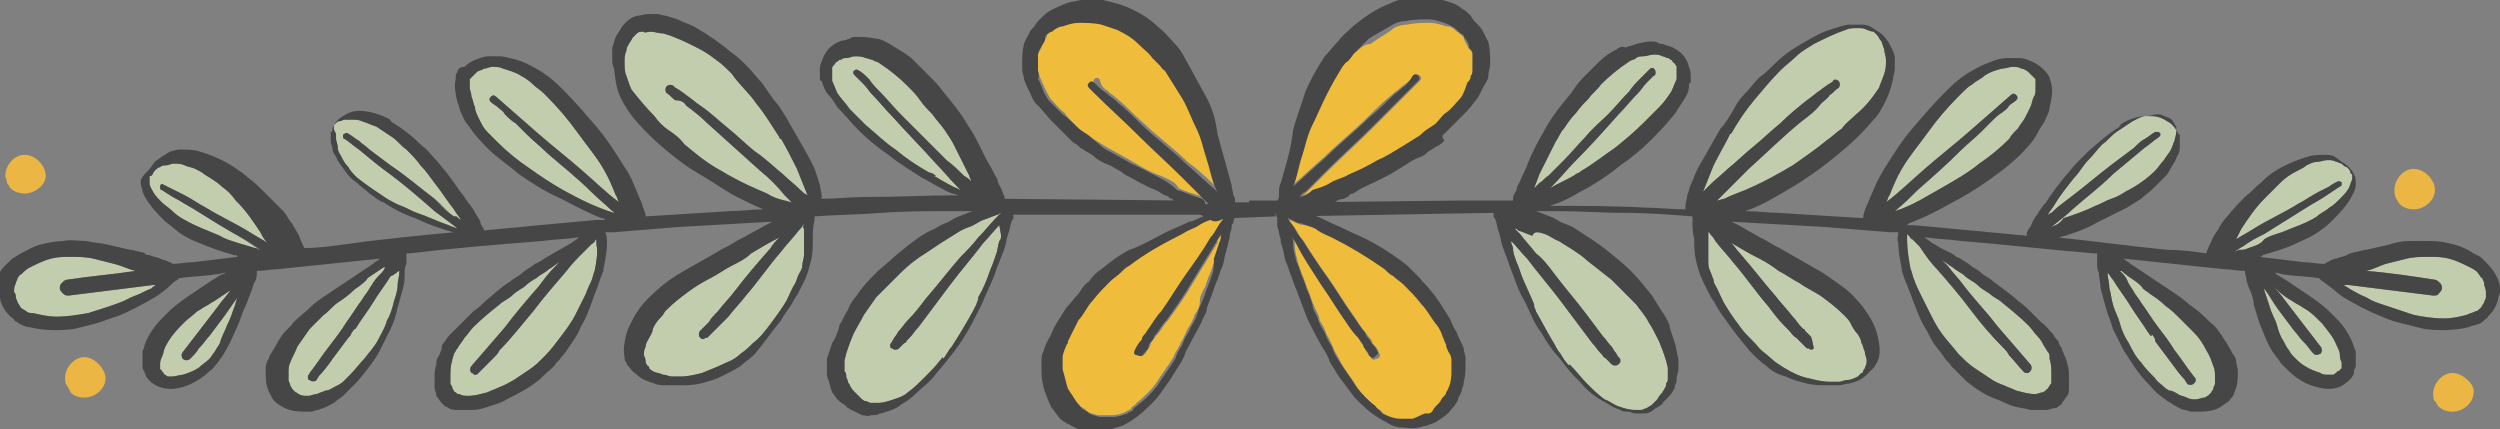 <?xml version="1.0" encoding="UTF-8"?> <svg xmlns="http://www.w3.org/2000/svg" xmlns:xlink="http://www.w3.org/1999/xlink" version="1.1" id="Capa_1" x="0px" y="0px" viewBox="0 0 142.1 24.4" style="enable-background:new 0 0 142.1 24.4;" xml:space="preserve"><rect x="0" y="0" width="142.1" height="24.4" fill="#808080" stroke="none"/> <style type="text/css"> .st0{fill:none;} .st1{fill:#C2CDAE;} .st2{fill:#474647;} .st3{fill:#FFFFFF;} .st4{fill:#EBB643;} .st5{fill:#F0BC3B;} .st6{fill:#464646;} </style> <g> <path class="st0" d="M61.5,23.6C61.5,23.6,61.5,23.6,61.5,23.6C61.6,23.6,61.6,23.6,61.5,23.6z"></path> <path class="st0" d="M81.3,23.6C81.2,23.6,81.2,23.6,81.3,23.6C81.3,23.6,81.3,23.6,81.3,23.6C81.3,23.6,81.3,23.6,81.3,23.6 C81.3,23.5,81.3,23.5,81.3,23.6z"></path> <path class="st1" d="M83.1,26.1C83.2,26.1,83.2,26.1,83.1,26.1C83.2,26.1,83.2,26.1,83.1,26.1C83.1,26.1,83.1,26.1,83.1,26.1z"></path> <path class="st1" d="M59.6,26.1c0,0,0,0,0.1,0.1C59.7,26.1,59.7,26.1,59.6,26.1z"></path> <path class="st2" d="M83.2,26.1C83.2,26.1,83.2,26.1,83.2,26.1C83.2,26,83.2,26,83.2,26.1C83.2,26.1,83.2,26.1,83.2,26.1z"></path> <polygon class="st3" points="56.7,20.5 56.7,20.5 56.7,20.5 "></polygon> <path class="st4" d="M136.2,11.3c0.1,0.1,0.1,0.2,0.2,0.3c0,0,0,0,0,0c0.2,0.2,0.5,0.3,0.8,0.3c0.6,0,1.2-0.5,1.2-1.1 c0-0.6-0.6-1.2-1.2-1.2c-0.6,0-1.1,0.6-1.1,1.2C136.1,11,136.1,11.1,136.2,11.3C136.2,11.3,136.2,11.3,136.2,11.3z"></path> <path class="st4" d="M139.4,21.2c-0.6,0-1.1,0.6-1.1,1.2c0,0.1,0,0.3,0.1,0.4c0,0,0,0,0,0c0.1,0.1,0.1,0.2,0.2,0.3c0,0,0,0,0,0 c0.2,0.2,0.5,0.3,0.8,0.3c0.6,0,1.2-0.5,1.2-1.1C140.7,21.9,140,21.2,139.4,21.2z"></path> <path class="st4" d="M4.8,20.3c-0.6,0-1.1,0.6-1.1,1.2c0,0.1,0,0.3,0.1,0.4c0,0,0,0,0,0C3.9,22.1,4,22.2,4,22.3c0,0,0,0,0,0 c0.2,0.2,0.5,0.3,0.8,0.3c0.6,0,1.2-0.5,1.2-1.1C6,21,5.4,20.3,4.8,20.3z"></path> <path class="st4" d="M0.4,10.4c0.1,0.1,0.1,0.2,0.2,0.3c0,0,0,0,0,0C0.8,10.9,1.1,11,1.4,11C2,11,2.6,10.5,2.6,10 c0-0.6-0.6-1.2-1.2-1.2c-0.6,0-1.1,0.6-1.1,1.2C0.3,10.1,0.4,10.2,0.4,10.4C0.4,10.4,0.4,10.4,0.4,10.4z"></path> <path class="st1" d="M33.9,13.6c-0.1,0.1-0.1,0.1-0.1,0.1c0,0.1-0.1,0.1-0.2,0.2c-0.1,0.1-0.3,0.3-0.4,0.4c-0.4,0.4-0.7,0.7-1,1.1 c-0.6,0.7-1.3,1.5-1.9,2.3c-0.6,0.7-1.2,1.5-1.9,2.2c-0.1,0.2-0.2,0.3-0.3,0.4c-0.3,0.3-0.6,0.6-0.9,0.9c-0.1,0.1-0.1,0.1-0.2,0.1 c-0.1,0-0.1-0.1-0.2-0.1c-0.1-0.1-0.1-0.3,0-0.4c0.6-0.7,1.3-1.5,1.9-2.2c0.6-0.8,1.2-1.5,1.9-2.3c0.3-0.4,0.6-0.8,0.9-1.1 c0.1-0.1,0.2-0.2,0.3-0.3c-0.2,0.1-0.4,0.3-0.6,0.4c-0.2,0.2-0.5,0.3-0.7,0.5c-0.2,0.1-0.5,0.3-0.7,0.5c-0.3,0.2-0.5,0.3-0.7,0.5 c-0.2,0.2-0.5,0.3-0.7,0.5c-0.5,0.4-1,0.8-1.5,1.3c-0.2,0.2-0.3,0.4-0.5,0.6c-0.1,0.2-0.3,0.4-0.4,0.6c-0.1,0.1-0.1,0.2-0.2,0.3 c0,0.1-0.1,0.3-0.1,0.4c-0.1,0.3-0.1,0.6-0.1,0.9c0,0.2,0,0.3,0,0.4c0,0.1,0.1,0.1,0.1,0.2c0,0.1,0.1,0.2,0.1,0.2 c0,0.1,0.1,0.1,0.1,0.1c0.1,0.1,0.1,0.1,0.2,0.1c0.2,0.1,0.3,0.1,0.5,0.1c0.4,0,0.7-0.1,1.1-0.2c0.2-0.1,0.5-0.2,0.7-0.3 c0.3-0.1,0.6-0.3,0.8-0.4c0.3-0.2,0.6-0.4,0.9-0.6c0.3-0.2,0.5-0.4,0.8-0.7c0.1-0.1,0.1-0.1,0.1-0.1c0.3-0.3,0.6-0.7,0.9-1.1 c0.3-0.4,0.6-0.8,0.8-1.2s0.4-0.8,0.6-1.2c0.1-0.3,0.2-0.5,0.3-0.7c0.1-0.2,0.1-0.4,0.2-0.6c0.1-0.5,0.2-1.1,0.1-1.5 C33.9,13.8,33.9,13.7,33.9,13.6z"></path> <path class="st1" d="M21.2,17.2c-0.3,0.5-0.7,1-1,1.5c-0.1,0-0.1,0.1-0.2,0.2c0-0.1,0-0.1,0-0.1c0,0.2-0.1,0.3-0.2,0.4 c-0.3,0.4-0.6,0.8-0.9,1.2c-0.2,0.3-0.5,0.7-0.8,1c0,0.1-0.1,0.1-0.1,0.2c-0.1,0.1-0.3,0.1-0.4,0c-0.1,0-0.1-0.1-0.1-0.2 s0.1-0.1,0.1-0.2c0.4-0.5,0.7-1,1.1-1.5c0.3-0.4,0.7-0.9,1-1.4c0.3-0.4,0.6-0.9,0.9-1.3c0.1-0.2,0.3-0.4,0.4-0.6 c0.2-0.3,0.3-0.5,0.5-0.7s0.3-0.3,0.4-0.5c-0.1,0-0.1,0-0.1,0c-0.3,0.2-0.6,0.4-0.9,0.6c-0.1,0.2-0.3,0.3-0.4,0.4 c-0.1,0.1-0.3,0.2-0.4,0.3c-0.3,0.3-0.6,0.5-0.9,0.7s-0.5,0.5-0.8,0.7c-0.2,0.2-0.5,0.5-0.7,0.7l-0.1,0.1c-0.2,0.3-0.5,0.7-0.7,1 c-0.1,0.3-0.3,0.6-0.4,0.9c-0.1,0.2-0.1,0.4-0.1,0.6s0,0.3,0,0.4c0,0.1,0.1,0.2,0.1,0.3s0.1,0.1,0.1,0.2c0.1,0.1,0.1,0.1,0.2,0.2 c0.1,0,0.1,0.1,0.2,0.1c0.1,0.1,0.3,0.1,0.5,0.1s0.3-0.1,0.5-0.1c0.2-0.1,0.3-0.1,0.5-0.2c0.2,0,0.3-0.1,0.5-0.2 c0.2-0.1,0.4-0.2,0.5-0.3c0.1-0.1,0.3-0.3,0.4-0.4c0.3-0.3,0.5-0.6,0.8-0.9c0.3-0.4,0.6-0.7,0.8-1.1c0.2-0.4,0.4-0.7,0.5-1.1 c0.2-0.3,0.3-0.7,0.4-1.1c0.1-0.3,0.2-0.6,0.2-0.9c0-0.2,0.1-0.5,0.1-0.8c-0.1,0-0.2,0.2-0.5,0.3C21.9,16.2,21.5,16.7,21.2,17.2z"></path> <path class="st1" d="M11.9,19.1c-0.2,0.2-0.3,0.4-0.5,0.6c-0.1,0.1-0.1,0.1-0.1,0.1c-0.1,0.2-0.3,0.4-0.5,0.6 c-0.1,0.1-0.3,0.1-0.4,0c-0.1-0.1-0.1-0.3,0-0.4c0.3-0.4,0.7-0.9,1-1.3c0.3-0.4,0.7-0.9,1-1.3c0.2-0.3,0.5-0.6,0.7-0.9 c-0.3,0.2-0.6,0.4-0.9,0.6c-0.2,0.1-0.3,0.2-0.5,0.3s-0.3,0.2-0.5,0.3c-0.2,0.2-0.5,0.4-0.7,0.6c-0.1,0.1-0.1,0.1-0.2,0.2 c-0.4,0.4-0.7,0.8-0.9,1.2c-0.1,0.2-0.1,0.4-0.2,0.6c-0.1,0.2-0.1,0.3-0.1,0.4c0,0.1,0,0.2,0,0.3c0.1,0,0.1,0.1,0.1,0.1l0.1,0.1 c0,0.1,0.1,0.1,0.1,0.1c0.1,0.1,0.1,0.1,0.2,0.1c0.1,0,0.1,0,0.2,0c0.2,0,0.4-0.1,0.6-0.1c0.3-0.1,0.6-0.2,0.9-0.4 c0.2-0.2,0.4-0.3,0.6-0.5c0.1-0.1,0.2-0.3,0.3-0.4c0.1-0.2,0.2-0.3,0.3-0.5c0.1-0.4,0.3-0.7,0.4-1c0.2-0.4,0.3-0.7,0.4-1 c0.1-0.2,0.1-0.4,0.2-0.6c-0.2,0.3-0.5,0.7-0.7,1C12.5,18.3,12.2,18.7,11.9,19.1z"></path> <path class="st1" d="M6.3,16.5c-0.8,0.1-1.6,0.2-2.4,0.3c-0.1,0-0.2,0-0.3-0.1c-0.1-0.1-0.2-0.2-0.2-0.3s0-0.2,0.1-0.3 c0.1-0.1,0.2-0.2,0.3-0.2c1.3-0.2,2.6-0.3,3.9-0.5c-0.4-0.1-0.8-0.3-1.2-0.4c-0.4-0.1-0.8-0.2-1.2-0.3c-0.4-0.1-0.9-0.1-1.3-0.1 s-0.7,0-1.1,0.1c-0.4,0.1-0.8,0.3-1.2,0.5c-0.2,0.1-0.3,0.2-0.5,0.4c-0.1,0-0.1,0.1-0.2,0.2c0,0.1-0.1,0.2-0.1,0.3 c-0.1,0.2-0.1,0.3-0.1,0.5c0.1,0.1,0.1,0.2,0.1,0.3S1,17.1,1,17.2c0.1,0.1,0.1,0.2,0.2,0.3c0.1,0.1,0.2,0.1,0.3,0.2 c0.1,0.1,0.3,0.1,0.4,0.1C2.3,17.9,2.8,18,3.2,18c0.6,0,1.2-0.1,1.8-0.2c0.6-0.2,1.3-0.4,1.8-0.6c0.3-0.1,0.6-0.3,0.9-0.4 c0.3-0.1,0.6-0.3,0.9-0.4c0.1-0.1,0.2-0.2,0.3-0.2c-0.1,0-0.1,0-0.2,0C7.9,16.3,7.1,16.4,6.3,16.5z"></path> <path class="st1" d="M9.3,10.5c0.2,0.1,0.4,0.2,0.6,0.3c0.2,0.1,0.4,0.2,0.6,0.3c0.4,0.2,0.8,0.5,1.2,0.7c0.8,0.5,1.7,0.9,2.5,1.4 c0.3,0.2,0.7,0.4,1,0.6c-0.2-0.2-0.3-0.4-0.4-0.6c-0.4-0.6-0.8-1.2-1.3-1.7l-0.1-0.1c-0.2-0.3-0.5-0.6-0.8-0.8 c-0.3-0.3-0.7-0.5-1-0.7c-0.1-0.1-0.3-0.2-0.5-0.3c-0.2-0.1-0.4-0.1-0.6-0.2s-0.4-0.1-0.6-0.1c-0.2,0-0.3,0.1-0.5,0.1 c-0.1,0-0.2,0-0.3,0.1C9,9.5,8.9,9.6,8.8,9.7C8.7,9.8,8.7,9.9,8.6,10c-0.1,0-0.1,0-0.1,0.1v0.1c0,0.1,0,0.1,0,0.2 c0,0.2,0.1,0.3,0.2,0.5c0.1,0.2,0.3,0.4,0.5,0.6c0.2,0.2,0.4,0.3,0.6,0.5c0.2,0.2,0.5,0.4,0.7,0.5c0.7,0.4,1.3,0.6,2,0.9 c0.3,0.2,0.7,0.3,1,0.4c0.3,0.1,0.7,0.2,1,0.3c0.1,0,0.2,0,0.3,0.1c-0.4-0.2-0.8-0.5-1.1-0.7c-0.9-0.5-1.7-1-2.5-1.5 c-0.3-0.2-0.7-0.4-1-0.6c-0.4-0.2-0.7-0.4-1-0.6c-0.1,0-0.1-0.1-0.1-0.2C9.1,10.5,9.2,10.4,9.3,10.5z"></path> <path class="st1" d="M50.9,19.1c0.1-0.1,0.1-0.2,0.2-0.3c0.2-0.2,0.3-0.4,0.5-0.6c0.4-0.4,0.7-0.8,1-1.2c0.7-0.8,1.3-1.6,2-2.4 c0.3-0.3,0.7-0.7,1-1.1c0.4-0.4,0.7-0.8,1-1.1c0.1-0.1,0.2-0.2,0.3-0.3c-0.1,0-0.1,0.1-0.2,0.1c-0.3,0.1-0.5,0.2-0.8,0.3 c-0.3,0.1-0.5,0.3-0.8,0.4c-0.3,0.1-0.5,0.2-0.8,0.4c-0.3,0.2-0.5,0.3-0.8,0.5c-0.3,0.2-0.6,0.4-0.9,0.6c-0.5,0.3-1,0.7-1.4,1.1 c-0.3,0.3-0.5,0.5-0.7,0.7c-0.2,0.2-0.4,0.4-0.6,0.6l-0.1,0.1c-0.2,0.3-0.5,0.7-0.7,1c-0.2,0.4-0.4,0.7-0.6,1.1 c-0.2,0.5-0.4,1-0.5,1.5c0,0.1,0,0.2,0,0.3c0,0.1,0,0.2,0,0.3c0.1,0.1,0.1,0.2,0.1,0.3s0.1,0.2,0.1,0.3c0,0.1,0.1,0.1,0.1,0.2 c0.1,0.2,0.2,0.3,0.3,0.4c0.1,0.1,0.2,0.2,0.3,0.3c0.1,0.1,0.2,0.2,0.3,0.2c0.1,0,0.2,0.1,0.3,0.1s0.3,0,0.4,0 c0.3,0,0.6-0.1,0.9-0.2c0.3-0.1,0.6-0.2,0.8-0.4c0.3-0.2,0.7-0.6,1-0.9c0.3-0.3,0.6-0.6,0.9-1l0.1-0.1c0,0.1,0,0.1,0,0.1 c0.2-0.2,0.3-0.5,0.5-0.7c0.2-0.3,0.3-0.5,0.5-0.8c0.3-0.5,0.6-1,0.9-1.6c0-0.1,0.1-0.2,0.1-0.3c0-0.1,0-0.1,0-0.1 c0.3-0.5,0.5-1,0.7-1.6c0.1-0.2,0.2-0.5,0.3-0.8c0.1-0.2,0.1-0.5,0.2-0.8c0.1-0.1,0.1-0.2,0.1-0.3c0,0,0-0.1-0.1-0.6 c-0.3,0.3-0.6,0.7-0.9,1c-0.6,0.8-1.3,1.6-1.9,2.4c-0.3,0.4-0.6,0.8-0.9,1.2c-0.3,0.4-0.6,0.8-0.9,1.2c-0.2,0.2-0.3,0.4-0.5,0.6 l-0.1,0.1c-0.1,0.1-0.1,0.2-0.2,0.2c-0.1,0.1-0.2,0.2-0.3,0.3c-0.1,0.1-0.3,0.1-0.4,0c-0.1,0-0.1-0.1-0.1-0.2 c0-0.1,0.1-0.1,0.1-0.2C50.8,19.3,50.8,19.2,50.9,19.1z"></path> <path class="st1" d="M44.4,7.9c-0.1,0-0.1-0.1-0.1-0.1c-0.4-0.6-0.8-1.3-1.3-1.9c-0.4-0.6-1-1.1-1.4-1.7c-0.3-0.3-0.6-0.6-0.9-0.8 c-0.4-0.3-0.7-0.5-1.1-0.7c-0.6-0.3-1.2-0.6-1.9-0.8c-0.3,0-0.5-0.1-0.7-0.1s-0.4,0.1-0.4,0c-0.2,0-0.3,0-0.4,0.1 C36.1,2,36.1,2,36,2.1c-0.1,0.1-0.1,0.2-0.2,0.3c-0.1,0.2-0.2,0.3-0.2,0.5c-0.1,0.2-0.1,0.4-0.1,0.6c0,0.3,0,0.6,0.1,0.8 c0.1,0.3,0.2,0.6,0.3,0.8c0.4,0.5,0.8,1,1.3,1.5c0.2,0.3,0.5,0.6,0.8,0.8s0.6,0.4,0.9,0.8c0.6,0.5,1.2,1,1.9,1.4 c0.2,0.1,0.5,0.3,0.7,0.4c0.7,0.4,1.4,0.7,2.1,1c0.3,0.2,0.6,0.3,1,0.4c0.1,0,0.3,0.1,0.4,0.1c-0.1-0.1-0.3-0.3-0.4-0.4 c-0.4-0.5-0.9-1-1.4-1.4c-1-0.9-2-1.8-3-2.7c-0.4-0.4-0.8-0.7-1.2-1c-0.1-0.2-0.3-0.3-0.6-0.3c-0.2-0.1-0.3-0.3-0.5-0.4 c-0.1-0.1-0.1-0.3,0-0.4c0.1-0.1,0.3-0.1,0.4,0L38.4,5c0.1,0,0.1,0.1,0.2,0.1c0.1,0.1,0.3,0.2,0.4,0.3c0.3,0.2,0.5,0.4,0.8,0.6 c0.6,0.4,1.1,0.9,1.6,1.3c0.5,0.4,1,0.9,1.5,1.3C43.5,9,44,9.5,44.5,9.9c0.3,0.3,0.7,0.6,1,0.9c0.1,0.1,0.2,0.2,0.4,0.3 c-0.2-0.5-0.4-1-0.6-1.5C45,9,44.7,8.4,44.4,7.9z"></path> <path class="st1" d="M28.2,5.5c0.8,0.7,1.6,1.4,2.4,2.1c0.8,0.7,1.7,1.4,2.5,2.1c0.7,0.6,1.4,1.3,2.1,1.8c-0.1-0.1-0.1-0.3-0.2-0.4 c-0.2-0.5-0.4-1-0.7-1.5c-0.4-0.7-1-1.4-1.5-2.1c-0.5-0.7-1.1-1.4-1.7-2C31,5.4,31,5.4,30.9,5.3c-0.2-0.2-0.4-0.3-0.6-0.5 c-0.2-0.2-0.5-0.4-0.7-0.5c-0.3-0.2-0.7-0.3-1-0.4c-0.2-0.1-0.4-0.1-0.6-0.1s-0.3,0.1-0.5,0.1C27.4,4,27.2,4,27.1,4.1 c-0.1,0.1-0.2,0.2-0.3,0.3l-0.1,0.1v0.1c0,0.1,0,0.3,0,0.4c0,0.1,0.1,0.3,0.1,0.5c0.1,0.2,0.1,0.4,0.2,0.6c0,0.2,0.1,0.4,0.3,0.8 c0.1,0.2,0.2,0.4,0.4,0.6c0.2,0.2,0.4,0.4,0.6,0.6c0.5,0.5,1.1,1,1.7,1.4c0.7,0.5,1.3,0.9,2,1.3c0.9,0.5,1.9,1,2.9,1.3 c0-0.1-0.1-0.1-0.1-0.1c-0.4-0.4-0.8-0.7-1.2-1.1c-0.8-0.8-1.7-1.5-2.5-2.2c-0.4-0.4-0.8-0.7-1.2-1.1c-0.2-0.2-0.4-0.4-0.6-0.6 c-0.2-0.1-0.4-0.3-0.6-0.5c-0.1-0.2-0.3-0.3-0.4-0.4C28.2,6,28,5.9,27.9,5.8c-0.1-0.1-0.1-0.2,0-0.3C28,5.4,28.1,5.4,28.2,5.5z"></path> <path class="st1" d="M45.4,13.1c-0.3,0.4-0.7,0.8-1,1.2c-0.7,0.8-1.3,1.7-2,2.5c-0.3,0.4-0.7,0.8-1,1.2c-0.1,0.1-0.1,0.1-0.2,0.2 c-0.1,0.1-0.3,0.3-0.4,0.4c-0.1,0.1-0.2,0.2-0.3,0.3s-0.2,0.2-0.3,0.3c-0.1,0-0.1,0-0.1,0c-0.1,0.1-0.2,0.1-0.3,0 c-0.1-0.1-0.1-0.3,0-0.4c0.1-0.1,0.2-0.2,0.3-0.3l0.1-0.1l0.1-0.1c0.1-0.2,0.3-0.4,0.5-0.6c0.3-0.4,0.7-0.8,1-1.2 c0.6-0.8,1.3-1.6,2-2.4c0.1-0.2,0.3-0.4,0.5-0.6c-0.6,0.3-1.1,0.6-1.6,0.9c-0.3,0.3-0.7,0.5-1.1,0.7c-0.4,0.2-0.8,0.5-1.2,0.7 c-0.4,0.2-0.9,0.5-1.3,0.8c-0.4,0.3-0.8,0.6-1.2,1l-0.1,0.1c-0.1,0.2-0.2,0.3-0.3,0.4c-0.2,0.2-0.3,0.4-0.4,0.6 c0,0.2-0.1,0.3-0.2,0.5c-0.1,0.2-0.2,0.3-0.2,0.5c-0.1,0.2-0.1,0.3-0.1,0.5c0.1,0.2,0.1,0.3,0.1,0.4c0,0.1,0.1,0.1,0.1,0.2 c0.1,0,0.1,0.1,0.1,0.1c0,0.1,0.1,0.1,0.2,0.2c0.2,0.1,0.4,0.1,0.6,0.2c0.2,0,0.3,0.1,0.5,0.1s0.3,0,0.5,0c0.4,0,0.8-0.1,1.2-0.2 c0.5-0.2,1-0.4,1.4-0.6c0.3-0.1,0.6-0.3,0.8-0.5c0.3-0.2,0.5-0.4,0.7-0.6c0.4-0.3,0.7-0.7,1-1.1s0.6-0.8,0.9-1.3 c0.2-0.4,0.3-0.7,0.5-1c0.1-0.2,0.1-0.3,0.2-0.5c0.1-0.2,0.2-0.3,0.2-0.5s0.1-0.4,0.1-0.6c0-0.3,0-0.5,0-0.8s0-0.5,0-0.7 c0,0-0.1,0,0-0.3C45.6,12.9,45.5,13,45.4,13.1z"></path> <path class="st1" d="M120.5,15.4c0.2,0.2,0.3,0.3,0.4,0.5c0.1,0.3,0.3,0.5,0.4,0.7c0.1,0.2,0.3,0.4,0.4,0.6 c0.3,0.4,0.6,0.9,0.9,1.3c0.3,0.4,0.7,0.9,1,1.4c0.4,0.5,0.7,1,1.1,1.5c0.1,0.1,0.1,0.1,0.1,0.2c0,0.1,0,0.1-0.1,0.2 c-0.1,0.1-0.3,0.1-0.4,0c0-0.1-0.1-0.1-0.1-0.2c-0.3-0.3-0.5-0.6-0.8-1c-0.3-0.4-0.6-0.8-0.9-1.2c0-0.2-0.1-0.3-0.2-0.4 c0,0.1,0,0.1,0,0.1c-0.1,0-0.1-0.1-0.2-0.2c-0.3-0.5-0.7-1-1-1.5c-0.3-0.5-0.7-1-1-1.5c-0.1-0.1-0.2-0.3-0.3-0.4v0.1 c0,0.2,0.1,0.5,0.1,0.8c0.1,0.3,0.1,0.6,0.2,0.9c0.1,0.4,0.3,0.7,0.4,1.1c0.1,0.4,0.3,0.8,0.5,1.1c0.2,0.4,0.4,0.8,0.7,1.1 c0.2,0.3,0.5,0.6,0.8,0.9c0.1,0.2,0.3,0.3,0.4,0.4c0.1,0.1,0.2,0.2,0.4,0.3c0.2,0,0.3,0.1,0.5,0.2c0.1,0.1,0.3,0.1,0.5,0.2 c0.2,0.1,0.3,0.1,0.5,0.1c0.2,0,0.3-0.1,0.5-0.1c0.1,0,0.1-0.1,0.2-0.1c0.1-0.1,0.1-0.1,0.2-0.2c0-0.1,0.1-0.1,0.1-0.2 c0-0.1,0.1-0.2,0.1-0.3c0-0.2,0-0.3,0-0.4c0-0.2,0-0.4-0.1-0.6c-0.1-0.3-0.2-0.6-0.4-0.9c-0.2-0.4-0.4-0.7-0.7-1l-0.1-0.1 c-0.2-0.2-0.5-0.5-0.7-0.7c-0.3-0.3-0.5-0.5-0.8-0.7c-0.3-0.3-0.6-0.5-0.9-0.7c-0.1-0.1-0.3-0.2-0.4-0.3c-0.1-0.2-0.3-0.3-0.4-0.4 c-0.3-0.2-0.6-0.4-0.8-0.6C120.5,15.4,120.5,15.4,120.5,15.4z"></path> <path class="st1" d="M54.2,8.2c-0.1-0.2-0.3-0.5-0.5-0.8S53.2,6.8,53,6.5c-0.2-0.2-0.5-0.5-0.7-0.8s-0.5-0.6-0.7-0.8 c-0.5-0.5-1-0.9-1.6-1.3c-0.1-0.1-0.3-0.1-0.4-0.2c-0.1,0-0.3-0.1-0.4-0.1c-0.2-0.1-0.4-0.1-0.6-0.1c-0.2,0-0.3,0.1-0.5,0.1 c-0.1,0-0.2,0-0.3,0.1c-0.1,0-0.1,0-0.2,0.1c-0.1,0-0.1,0.1-0.2,0.2c-0.1,0.1-0.1,0.1-0.1,0.2s0,0.3,0,0.4c0,0.1,0,0.2,0,0.3 c0.1,0.2,0.2,0.5,0.3,0.7c0.2,0.3,0.5,0.6,0.7,0.9c0.3,0.3,0.6,0.6,0.9,0.9c0.6,0.5,1.1,1,1.7,1.4c0.6,0.5,1.2,0.9,1.9,1.3 c0.1,0,0.3,0.1,0.4,0.2h-0.1c0.5,0.3,1,0.6,1.5,0.8c-0.1-0.1-0.1-0.1-0.2-0.2c-0.4-0.4-0.8-0.9-1.2-1.3c-0.8-0.9-1.7-1.8-2.5-2.7 c-0.4-0.4-0.7-0.8-1.1-1.2c-0.2-0.2-0.3-0.4-0.5-0.6c-0.1-0.1-0.2-0.2-0.3-0.3c-0.1-0.1-0.1-0.1-0.2-0.2c-0.1-0.1-0.1-0.1-0.1-0.2 c0-0.1,0.2-0.2,0.3-0.1c0.2,0.1,0.4,0.3,0.6,0.5C49.6,4.8,49.8,5,50,5.2c0.4,0.4,0.8,0.9,1.2,1.3c0.4,0.4,0.9,0.9,1.3,1.3 c0.5,0.5,0.9,0.9,1.3,1.3c0.4,0.3,0.7,0.6,1,0.9c0.2,0.1,0.3,0.2,0.4,0.3c0-0.1-0.1-0.2-0.1-0.3C54.8,9.4,54.5,8.8,54.2,8.2z"></path> <path class="st1" d="M112.5,9.3c0.6-0.4,1.2-0.9,1.7-1.4c0.1-0.2,0.3-0.4,0.5-0.6c0.1-0.2,0.3-0.4,0.4-0.6c0.1-0.2,0.2-0.4,0.3-0.6 c0.1-0.2,0.1-0.4,0.2-0.6c0.1-0.1,0.1-0.3,0.1-0.5c0-0.1,0-0.3,0-0.4V4.5l-0.1-0.1c-0.1-0.1-0.2-0.2-0.3-0.3 c-0.1-0.1-0.3-0.2-0.4-0.2c-0.2-0.1-0.3-0.1-0.5-0.1c-0.2,0-0.4,0.1-0.6,0.1c-0.4,0.1-0.7,0.2-1,0.4c-0.2,0.2-0.5,0.3-0.7,0.5 c-0.2,0.1-0.4,0.3-0.6,0.5c-0.1,0.1-0.1,0.1-0.2,0.2c-0.6,0.6-1.2,1.3-1.7,2c-0.5,0.7-1.1,1.4-1.5,2.1c-0.3,0.5-0.5,1-0.7,1.5 c-0.1,0.1-0.1,0.3-0.2,0.4c0.8-0.6,1.5-1.3,2.2-1.9c0.8-0.7,1.7-1.4,2.5-2.1c0.8-0.7,1.6-1.4,2.4-2.1c0.1-0.1,0.2-0.1,0.3,0 c0.1,0.1,0.1,0.2,0,0.3c-0.1,0.1-0.3,0.2-0.4,0.3c-0.1,0.2-0.3,0.3-0.4,0.4c-0.2,0.1-0.4,0.3-0.6,0.5s-0.4,0.4-0.6,0.6 c-0.4,0.4-0.8,0.7-1.2,1.1c-0.8,0.8-1.6,1.5-2.4,2.2c-0.4,0.4-0.8,0.8-1.3,1.2c1-0.3,1.9-0.9,2.8-1.4 C111.2,10.2,111.9,9.8,112.5,9.3z"></path> <path class="st1" d="M108.7,13.6c-0.1,0-0.1-0.1-0.2-0.2c-0.1-0.1-0.1-0.1-0.1-0.1c0,0.1,0,0.2,0,0.3c0,0.6,0.1,1.2,0.2,1.7 c0.1,0.2,0.1,0.4,0.2,0.6c0.1,0.3,0.2,0.5,0.3,0.7c0.2,0.4,0.4,0.8,0.6,1.2c0.2,0.4,0.4,0.8,0.7,1.2c0.3,0.4,0.6,0.7,0.9,1.1 c0.1,0.1,0.1,0.1,0.1,0.1c0.2,0.2,0.5,0.5,0.8,0.7c0.3,0.2,0.6,0.4,0.9,0.6c0.3,0.2,0.5,0.3,0.8,0.4c0.2,0.1,0.5,0.2,0.7,0.3 c0.4,0.1,0.7,0.2,1.1,0.2c0.1,0,0.3-0.1,0.4-0.1c0.1,0,0.1-0.1,0.2-0.1c0-0.1,0.1-0.1,0.1-0.1c0-0.1,0.1-0.1,0.1-0.2 c0.1-0.1,0.1-0.1,0.1-0.2c0-0.2,0-0.3,0-0.4c0-0.3,0-0.6-0.1-0.9c0-0.2,0-0.3-0.1-0.4c-0.1-0.1-0.1-0.2-0.2-0.3 c-0.1-0.2-0.2-0.4-0.4-0.6s-0.3-0.4-0.5-0.6c-0.4-0.4-1-0.9-1.5-1.3c-0.2-0.2-0.5-0.3-0.7-0.5c-0.3-0.2-0.5-0.3-0.7-0.5 c-0.2-0.2-0.5-0.3-0.7-0.5c-0.2-0.2-0.5-0.3-0.7-0.5c-0.2-0.1-0.4-0.3-0.6-0.4c0.1,0.1,0.2,0.2,0.3,0.3c0.3,0.4,0.6,0.7,0.9,1.1 c0.6,0.8,1.3,1.5,1.9,2.3c0.6,0.7,1.3,1.5,1.9,2.2c0.1,0.1,0.1,0.3,0,0.4c-0.1,0.1-0.1,0.1-0.2,0.1s-0.1,0-0.2-0.1 c-0.3-0.3-0.5-0.6-0.8-0.9c-0.1-0.2-0.2-0.3-0.3-0.4c-0.7-0.7-1.3-1.4-1.9-2.2s-1.2-1.5-1.9-2.3c-0.3-0.3-0.6-0.7-1-1.3 C109,13.9,108.8,13.7,108.7,13.6z"></path> <path class="st1" d="M128.7,13.6c0.3-0.2,0.7-0.3,1-0.4c0.7-0.3,1.4-0.5,2-0.9c0.2-0.2,0.5-0.3,0.7-0.5c0.2-0.1,0.4-0.3,0.6-0.5 c0.2-0.2,0.4-0.4,0.5-0.6c0.1-0.2,0.1-0.3,0.2-0.5c0-0.1,0-0.1,0-0.2V9.9c-0.1,0-0.1-0.1-0.1-0.1c0-0.1-0.1-0.2-0.2-0.3 c-0.1,0-0.2-0.1-0.3-0.2c-0.1,0-0.2-0.1-0.3-0.1c-0.2-0.1-0.3-0.1-0.5-0.1c-0.2,0-0.4,0.1-0.6,0.1s-0.4,0.1-0.6,0.2 c-0.1,0.1-0.3,0.2-0.5,0.3c-0.4,0.2-0.7,0.4-1,0.7c-0.3,0.3-0.5,0.5-0.8,0.8l-0.1,0.1c-0.5,0.5-0.9,1.1-1.3,1.7 c-0.1,0.2-0.2,0.4-0.3,0.6c0.3-0.2,0.7-0.4,1-0.6c0.8-0.5,1.7-0.9,2.5-1.4c0.4-0.2,0.8-0.5,1.2-0.7c0.2-0.1,0.4-0.2,0.6-0.3 c0.1-0.1,0.3-0.2,0.5-0.3c0,0,0.2,0,0.2,0.1s0,0.2-0.1,0.2c-0.3,0.2-0.6,0.4-0.9,0.6c-0.3,0.2-0.7,0.4-1,0.6 c-0.8,0.5-1.6,1-2.4,1.5c-0.4,0.2-0.8,0.4-1.2,0.7c-0.2,0.1-0.3,0.2-0.5,0.3c0.1,0,0.2-0.1,0.3-0.1c0.2,0,0.3,0,0.5-0.1 C128.1,14,128.5,13.9,128.7,13.6z"></path> <path class="st1" d="M141.1,15.8c-0.1,0-0.1-0.1-0.2-0.2c-0.1-0.2-0.3-0.3-0.5-0.4c-0.4-0.2-0.8-0.4-1.2-0.5 c-0.4-0.1-0.7-0.1-1.1-0.1c-0.5,0-0.9,0-1.3,0.1c-0.4,0.1-0.8,0.2-1.2,0.3c-0.3,0.1-0.7,0.3-1.1,0.4c1.3,0.1,2.6,0.3,3.9,0.5 c0.1,0,0.2,0.1,0.3,0.2c0.1,0.1,0.1,0.2,0.1,0.3s-0.1,0.2-0.2,0.3c0,0.1-0.2,0.1-0.3,0.1c-0.8-0.1-1.6-0.2-2.4-0.3 c-0.8-0.1-1.6-0.2-2.4-0.3c-0.1,0-0.2,0-0.3,0c0.2,0.1,0.3,0.2,0.5,0.3c0.2,0.1,0.5,0.3,0.8,0.4c0.3,0.2,0.6,0.3,0.9,0.4 c0.6,0.2,1.2,0.4,1.8,0.6c0.5,0.1,1.1,0.2,1.7,0.2c0.5,0,0.9-0.1,1.3-0.2c0.2-0.1,0.3-0.1,0.5-0.2c0.1,0,0.2-0.1,0.3-0.2 c0.1-0.1,0.1-0.2,0.2-0.3c0-0.1,0.1-0.2,0.1-0.3s0-0.2,0-0.3c0-0.2-0.1-0.3-0.1-0.5C141.2,16,141.1,15.9,141.1,15.8z"></path> <path class="st1" d="M129.9,17.1c0.3,0.4,0.7,0.9,1,1.3c0.3,0.4,0.7,0.9,1,1.3c0.1,0.1,0.1,0.3,0,0.4c-0.2,0.1-0.3,0.1-0.4,0 c-0.2-0.2-0.3-0.4-0.5-0.6c-0.1-0.1-0.1-0.1-0.1-0.1c-0.2-0.2-0.3-0.4-0.5-0.6c-0.3-0.4-0.6-0.8-0.9-1.2c-0.3-0.4-0.5-0.8-0.8-1.2 c0,0,0,0,0,0.1c0.1,0.3,0.2,0.6,0.3,0.9c0.1,0.4,0.3,0.7,0.4,1c0.1,0.4,0.2,0.7,0.4,1c0.1,0.2,0.2,0.4,0.3,0.5 c0.1,0.2,0.2,0.3,0.3,0.4c0.2,0.2,0.4,0.4,0.6,0.5c0.3,0.2,0.6,0.3,0.9,0.4c0.1,0.1,0.3,0.1,0.5,0.1c0.1,0,0.1,0,0.2,0 c0.1,0,0.1-0.1,0.2-0.1c0-0.1,0.1-0.1,0.1-0.1c0.1,0,0.1-0.1,0.1-0.1c0.1,0,0.1-0.1,0.1-0.1c0-0.1,0-0.2,0-0.3 c-0.1-0.2-0.1-0.3-0.1-0.4c0-0.2-0.1-0.4-0.2-0.6c-0.2-0.5-0.5-0.8-0.8-1.2c-0.1-0.1-0.1-0.1-0.2-0.2c-0.2-0.2-0.4-0.4-0.7-0.6 c-0.2-0.1-0.3-0.2-0.5-0.3c-0.2-0.1-0.3-0.2-0.5-0.3c-0.3-0.2-0.6-0.4-0.9-0.8C129.4,16.5,129.7,16.8,129.9,17.1z"></path> <path class="st1" d="M90.1,7.8c0.4-0.5,0.9-0.9,1.3-1.3c0.4-0.4,0.8-0.9,1.2-1.3c0.2-0.3,0.4-0.5,0.6-0.7c0.2-0.2,0.4-0.4,0.6-0.6 c0.1-0.1,0.3,0,0.3,0.2c0,0.1,0,0.2-0.1,0.2c0,0-0.1,0.1-0.1,0.1c-0.1,0.1-0.2,0.2-0.3,0.3c-0.2,0.2-0.3,0.4-0.5,0.6 c-0.4,0.4-0.7,0.8-1.1,1.2c-0.8,0.9-1.6,1.8-2.5,2.7c-0.4,0.4-0.8,0.9-1.2,1.3c-0.1,0.1-0.1,0.1-0.2,0.2c0.5-0.3,1-0.5,1.5-0.8 h-0.1c0.1,0,0.3-0.1,0.4-0.2c0.7-0.4,1.3-0.9,1.9-1.3C92.3,8,92.9,7.5,93.4,7c0.3-0.3,0.6-0.6,0.9-0.9s0.5-0.6,0.7-0.9 c0.1-0.2,0.2-0.5,0.3-0.7c0-0.1,0-0.2,0-0.3c0-0.1,0-0.3,0-0.4c0-0.1-0.1-0.1-0.1-0.2c-0.1,0-0.1-0.1-0.2-0.2 c-0.1,0-0.1-0.1-0.2-0.1c-0.1,0-0.2-0.1-0.3-0.1c-0.2-0.1-0.3-0.1-0.5-0.1s-0.4,0.1-0.6,0.1c-0.1,0-0.3,0-0.4,0.1 c-0.1,0.1-0.3,0.1-0.4,0.2C92,3.9,91.5,4.3,91,4.8c-0.2,0.3-0.5,0.5-0.7,0.8c-0.2,0.2-0.5,0.5-0.7,0.8c-0.3,0.3-0.5,0.6-0.7,0.9 c-0.2,0.2-0.3,0.5-0.5,0.8c-0.3,0.6-0.6,1.2-0.9,1.8c-0.1,0.3-0.2,0.5-0.3,0.8c0.1-0.1,0.2-0.2,0.3-0.3c0.2-0.1,0.3-0.3,0.5-0.4 c0.3-0.3,0.6-0.6,0.9-0.9C89.3,8.7,89.7,8.2,90.1,7.8z"></path> <path class="st1" d="M19.1,7.6L19.1,7.6c0,0.2,0,0.2,0,0.3s0.1,0.3,0.1,0.5s0.1,0.3,0.2,0.5c0.1,0.2,0.2,0.4,0.4,0.6 c0.1,0.2,0.3,0.4,0.5,0.6c0.5,0.4,1.1,0.8,1.7,1.2c0.2,0.1,0.5,0.3,0.8,0.4c0.3,0.1,0.6,0.3,0.9,0.4c0.6,0.2,1.2,0.5,1.8,0.7 c0.2,0.1,0.3,0.1,0.5,0.2l-0.1-0.1c-0.4-0.3-0.8-0.6-1.2-0.9c-0.8-0.7-1.6-1.4-2.4-2c-0.7-0.5-1.3-1-1.9-1.5 c-0.3-0.2-0.5-0.4-0.8-0.6c-0.1,0-0.1-0.1-0.1-0.2c0-0.1,0.1-0.1,0.1-0.1c0.1-0.1,0.2,0,0.2,0C20,7.7,20.2,7.9,20.4,8 c0.2,0.2,0.4,0.3,0.6,0.5c0.4,0.3,0.8,0.6,1.2,0.9c0.9,0.6,1.7,1.3,2.5,1.9c0.4,0.3,0.7,0.7,1.1,1c0,0,0,0,0.1,0 c0.1,0,0.1,0.1,0.3,0.2c-0.1-0.2-0.3-0.4-0.4-0.6c-0.4-0.5-0.7-1-1.1-1.5c-0.3-0.4-0.5-0.7-0.8-1c-0.2-0.3-0.5-0.6-0.8-0.9 c-0.3-0.2-0.5-0.5-0.8-0.7c-0.3-0.2-0.6-0.4-0.9-0.6c-0.3-0.1-0.5-0.2-0.8-0.3c-0.2-0.1-0.4-0.1-0.6-0.1s-0.3,0-0.4,0 c-0.1,0-0.2,0.1-0.4,0.1C19.1,7,19.1,7,19,7.1C19,7.2,18.9,7.3,19.1,7.6z"></path> <path class="st1" d="M98.9,14.4c0.7,0.8,1.3,1.6,2,2.4c0.3,0.4,0.7,0.8,1,1.2c0.2,0.2,0.3,0.4,0.5,0.6l0.1,0.1c0,0,0.1,0,0.1,0.1 c0.1,0.1,0.2,0.2,0.3,0.3c0.1,0.1,0.1,0.3,0.2,0.7c-0.1,0.1-0.2,0.1-0.3,0c-0.1,0-0.1,0-0.1,0c-0.1-0.1-0.2-0.2-0.3-0.3 c-0.1-0.1-0.2-0.2-0.3-0.3c-0.2-0.1-0.3-0.3-0.4-0.4c-0.1-0.1-0.1-0.1-0.2-0.2c-0.4-0.4-0.7-0.8-1-1.2c-0.7-0.8-1.3-1.7-2-2.5 c-0.3-0.4-0.7-0.8-1-1.2c-0.1-0.2-0.2-0.3-0.3-0.4c0-0.1-0.1-0.1-0.1-0.1c0,0.1,0,0.1,0,0.1c0,0.3,0,0.5,0,0.7c0,0.3,0,0.5,0,0.8 c0,0.2,0,0.4,0.1,0.6s0.1,0.3,0.2,0.5c0,0.2,0.1,0.3,0.2,0.5c0.2,0.4,0.3,0.7,0.5,1c0.3,0.5,0.6,0.9,0.9,1.3c0.3,0.4,0.7,0.7,1,1.1 c0.2,0.2,0.5,0.4,0.7,0.6s0.4,0.3,0.7,0.5c0.5,0.3,0.9,0.5,1.4,0.6c0.4,0.1,0.8,0.2,1.2,0.2c0.2,0,0.3,0,0.5,0s0.3-0.1,0.5-0.1 s0.4-0.1,0.6-0.2c0.1-0.1,0.1-0.1,0.2-0.2c0.1,0,0.1-0.1,0.1-0.1c0-0.1,0.1-0.1,0.1-0.2c0.1-0.2,0.1-0.3,0.1-0.4 c0-0.2-0.1-0.3-0.1-0.5c-0.1-0.2-0.1-0.4-0.2-0.5c0-0.2-0.1-0.3-0.2-0.5c-0.2-0.2-0.3-0.4-0.4-0.6c-0.1-0.2-0.2-0.3-0.3-0.4 l-0.1-0.1c-0.4-0.4-0.8-0.7-1.2-1c-0.4-0.3-0.9-0.5-1.3-0.8c-0.4-0.2-0.8-0.5-1.2-0.7c-0.4-0.3-0.7-0.5-1.1-0.7 c-0.6-0.3-1.1-0.6-1.6-0.9C98.6,14,98.7,14.2,98.9,14.4z"></path> <path class="st1" d="M87.1,13.4c-0.3-0.1-0.5-0.2-0.8-0.3C86.2,13,86.2,13,86.1,13c0.1,0.1,0.2,0.2,0.3,0.3 c0.3,0.4,0.6,0.7,0.9,1.1c0.4,0.3,0.7,0.7,1,1.1c0.6,0.8,1.3,1.6,1.9,2.4c0.3,0.4,0.6,0.8,0.9,1.2c0.2,0.2,0.3,0.4,0.5,0.6 c0.1,0.1,0.1,0.2,0.2,0.3c0.1,0.1,0.1,0.2,0.2,0.3c0.1,0.1,0.1,0.1,0.1,0.2c0,0.1,0,0.1-0.1,0.2c-0.1,0.1-0.3,0.1-0.4,0 c-0.1-0.1-0.2-0.2-0.3-0.3c-0.1-0.1-0.2-0.1-0.2-0.2L91,20.1c-0.2-0.2-0.3-0.4-0.5-0.6c-0.3-0.4-0.6-0.8-0.9-1.2 c-0.3-0.4-0.6-0.8-0.9-1.2c-0.6-0.8-1.3-1.6-1.9-2.4c-0.3-0.3-0.6-0.7-0.9-1v0.1c0,0.1,0.1,0.2,0.1,0.3c0,0.3,0.1,0.5,0.2,0.8 c0.1,0.2,0.2,0.5,0.3,0.8c0.2,0.5,0.5,1.1,0.7,1.6c0,0.1,0,0.1,0,0.1c0,0.1,0.1,0.2,0.1,0.3c0.3,0.5,0.6,1.1,0.9,1.6 c0.2,0.3,0.3,0.6,0.5,0.8c0.1,0.2,0.3,0.5,0.5,0.7c0-0.1,0-0.1,0-0.1l0.1,0.1c0.3,0.3,0.6,0.7,0.9,1c0.3,0.3,0.6,0.6,1,0.9 c0.3,0.1,0.5,0.3,0.8,0.4c0.3,0.1,0.6,0.2,0.9,0.2c0.1,0,0.3,0,0.4,0c0.1,0,0.2-0.1,0.3-0.1c0.1-0.1,0.2-0.1,0.3-0.2 c0.1-0.1,0.2-0.2,0.3-0.3c0.1-0.2,0.2-0.3,0.3-0.4c0-0.1,0.1-0.1,0.1-0.2c0.1-0.1,0.1-0.2,0.1-0.3c0.1-0.1,0.1-0.2,0.1-0.3 c0-0.1,0-0.2,0-0.3c0-0.1,0-0.2,0-0.3c-0.1-0.5-0.3-1-0.5-1.5c-0.2-0.4-0.4-0.8-0.6-1.1c-0.2-0.4-0.5-0.7-0.7-1l-0.1-0.1 c-0.2-0.2-0.4-0.4-0.6-0.6c-0.3-0.3-0.5-0.5-0.7-0.7c-0.5-0.4-0.9-0.7-1.4-1.1c-0.2-0.2-0.5-0.4-0.8-0.6s-0.5-0.3-0.8-0.5 c-0.3-0.1-0.5-0.3-0.8-0.4C87.5,13.2,87.2,13.1,87.1,13.4z"></path> <path class="st1" d="M101.2,9.8c0.2-0.1,0.5-0.3,0.7-0.4c0.7-0.5,1.3-0.9,1.9-1.4c0.3-0.2,0.6-0.5,0.9-0.7c0.2-0.3,0.5-0.5,0.8-0.8 c0.5-0.4,0.9-0.9,1.3-1.5c0.1-0.3,0.2-0.5,0.3-0.8c0.1-0.3,0.1-0.5,0.1-0.8c0-0.2-0.1-0.4-0.1-0.6c-0.1-0.2-0.1-0.4-0.2-0.5 c-0.1-0.1-0.1-0.2-0.2-0.3c-0.1-0.1-0.1-0.1-0.2-0.2c-0.2,0-0.3-0.1-0.4-0.1c-0.1-0.1-0.3-0.1-0.5-0.1c-0.3,0-0.5,0-0.7,0.1 c-0.6,0.2-1.2,0.5-1.8,0.8c-0.3,0.2-0.7,0.4-1,0.7c-0.3,0.3-0.6,0.5-0.9,0.8c-0.5,0.5-1,1.1-1.5,1.7c-0.5,0.6-0.9,1.2-1.3,1.9 c-0.1,0-0.1,0.1-0.1,0.1c-0.3,0.6-0.6,1.1-0.9,1.7c-0.2,0.5-0.4,1-0.6,1.5c0.1-0.1,0.3-0.3,0.4-0.4c0.3-0.3,0.7-0.6,1-0.9 c0.5-0.4,1-0.9,1.5-1.3c0.5-0.4,1-0.9,1.5-1.3c0.5-0.5,1-0.9,1.5-1.3c0.3-0.2,0.5-0.4,0.8-0.6c0.1-0.1,0.3-0.2,0.4-0.3 c0.1,0,0.1-0.1,0.2-0.1l0.1-0.1c0-0.1,0.2-0.1,0.3,0c0.1,0.1,0.1,0.3,0,0.4c-0.2,0.1-0.3,0.3-0.5,0.4c-0.1,0.2-0.3,0.3-0.5,0.5 c-0.3,0.4-0.7,0.7-1.1,1c-1.1,0.9-2,1.8-3,2.7c-0.5,0.5-0.9,0.9-1.4,1.4c-0.1,0.1-0.3,0.3-0.4,0.4c0.1,0,0.3-0.1,0.4-0.1 c0.4-0.2,0.7-0.3,1.2-0.5C99.9,10.5,100.5,10.2,101.2,9.8z"></path> <path class="st1" d="M121.2,6.9c-0.3,0.2-0.6,0.4-0.9,0.6c-0.3,0.2-0.5,0.5-0.8,0.7c-0.3,0.3-0.5,0.6-0.8,0.9s-0.5,0.7-0.8,1 c-0.4,0.5-0.8,1-1.1,1.5c-0.1,0.2-0.3,0.4-0.4,0.6c0.1,0,0.1-0.1,0.2-0.1c0.3-0.3,0.7-0.6,1.1-0.9c0.8-0.6,1.6-1.3,2.4-1.9 c0.4-0.3,0.8-0.6,1.2-0.9c0.2-0.2,0.4-0.4,0.6-0.5s0.4-0.3,0.6-0.4c0.1,0,0.1,0,0.2,0l0.1,0.1c0,0.1,0,0.1-0.1,0.2 c-0.3,0.2-0.5,0.4-0.8,0.6c-0.6,0.5-1.2,1-1.8,1.5c-0.7,0.7-1.5,1.3-2.3,2c-0.3,0.3-0.7,0.6-1.2,1c0.2-0.1,0.4-0.1,0.7-0.5 c0.6-0.2,1.2-0.4,1.8-0.7c0.3-0.1,0.6-0.3,0.9-0.4c0.3-0.1,0.5-0.2,0.8-0.4c0.6-0.3,1.2-0.7,1.7-1.2c0.2-0.2,0.3-0.4,0.5-0.6 c0.1-0.2,0.3-0.4,0.4-0.6c0.1-0.2,0.1-0.3,0.2-0.5c0-0.1,0.1-0.3,0.1-0.5c0,0,0-0.1,0-0.1l0,0c-0.1-0.2-0.3-0.4-0.5-0.5 c-0.3-0.2-0.6-0.3-0.9-0.3c-0.1,0-0.2,0-0.3,0c0,0,0,0,0,0C121.7,6.6,121.4,6.8,121.2,6.9z"></path> <path class="st5" d="M76.8,10c0.5-0.3,1.1-0.5,1.6-0.8c0.5-0.3,1.1-0.6,1.6-0.9c0.3-0.2,0.5-0.3,0.8-0.5c0.3-0.3,0.5-0.4,0.8-0.6 C81.7,7,82,6.7,82.2,6.5S82.7,6,83,5.6c0.2-0.3,0.3-0.6,0.4-0.8c0.1-0.1,0.2-0.3,0.2-0.4c0.1-0.1,0.1-0.3,0.1-0.4 c0-0.1,0-0.3,0-0.4s0-0.3,0-0.5c0-0.1-0.1-0.3-0.2-0.3c-0.1-0.2-0.2-0.4-0.3-0.6c0-0.1,0-0.1,0-0.1c-0.2-0.1-0.3-0.3-0.4-0.3 c-0.2-0.2-0.3-0.3-0.6-0.3c-0.3-0.1-0.6-0.2-0.9-0.2c-0.4,0-0.9,0-1.3,0.1c-0.3,0-0.7,0.1-0.9,0.3c-0.4,0.3-0.8,0.5-1.2,0.8 C77.5,2.5,77.3,2.8,77,3c-0.2,0.1-0.3,0.3-0.4,0.4c-0.1,0.1-0.2,0.3-0.3,0.3c-0.3,0.5-0.7,1-0.9,1.6c-0.3,0.6-0.5,1.1-0.8,1.7 c-0.3,0.6-0.4,1.2-0.6,1.8c-0.2,0.6-0.3,1.3-0.5,1.7c0.6-0.5,1.2-1.1,1.8-1.6c0.8-0.8,1.7-1.5,2.5-2.3c0.4-0.4,0.8-0.8,1.3-1.2 c0.2-0.2,0.4-0.3,0.6-0.5c0.3-0.2,0.5-0.4,0.7-0.6c0.1-0.1,0.2-0.1,0.3,0c0.1,0.1,0.1,0.2,0,0.3c-0.1,0.1-0.3,0.3-0.3,0.3 c-0.8,0.8-1.6,1.6-2.4,2.4c-0.8,0.8-1.7,1.6-2.5,2.4c-0.4,0.4-0.8,0.8-1.2,1.2c-0.1,0.1-0.3,0.3-0.3,0.3h0.1 c0.3-0.1,0.5-0.2,0.8-0.3c0.3-0.1,0.7-0.3,1-0.4C76,10.3,76.4,10.2,76.8,10z M79.6,7.9C79.6,7.9,79.6,7.9,79.6,7.9 C79.6,7.9,79.6,7.9,79.6,7.9C79.5,8,79.6,7.9,79.6,7.9z"></path> <path class="st5" d="M69,11.4c-0.1-0.1-0.3-0.3-0.3-0.3c-0.3-0.4-0.8-0.8-1.2-1.2c-0.8-0.8-1.7-1.6-2.5-2.4 c-0.8-0.8-1.7-1.6-2.5-2.4c-0.1-0.1-0.3-0.3-0.3-0.3s-0.1-0.2,0-0.3c0.1-0.1,0.2-0.1,0.3,0C62.6,4.9,62.7,5,63,5.2 c0.2,0.2,0.4,0.3,0.6,0.5c0.4,0.3,0.8,0.8,1.3,1.2c0.8,0.8,1.8,1.5,2.6,2.3c0.7,0.5,1.3,1.1,1.8,1.6c-0.3-0.6-0.4-1.3-0.6-1.8 c-0.2-0.6-0.3-1.2-0.6-1.8c-0.3-0.6-0.5-1.2-0.8-1.7c-0.3-0.5-0.7-1.1-1-1.6c-0.1-0.1-0.2-0.3-0.3-0.3c-0.2-0.2-0.3-0.3-0.4-0.4 c-0.3-0.3-0.6-0.5-0.8-0.8c-0.3-0.3-0.8-0.6-1.2-0.8c-0.3-0.1-0.6-0.2-0.9-0.3c-0.4-0.1-0.9-0.1-1.3-0.1c-0.3,0-0.6,0.1-0.9,0.2 c-0.2,0.1-0.4,0.2-0.6,0.3c-0.2,0.1-0.3,0.2-0.4,0.3c0,0.1,0,0.1,0,0.1c-0.1,0.2-0.3,0.4-0.3,0.6C59.1,2.9,59,3,59,3.1 c0,0.2,0,0.3,0,0.5c0,0.1,0,0.3,0,0.4c0,0.1,0.1,0.3,0.1,0.4c0.1,0.1,0.1,0.3,0.2,0.4c0.1,0.3,0.3,0.6,0.4,0.8 c0.3,0.3,0.5,0.6,0.8,0.8C60.7,6.7,61,7,61.2,7.2s0.5,0.4,0.8,0.6s0.5,0.3,0.8,0.5c0.5,0.3,1.1,0.6,1.6,0.9c0.5,0.3,1,0.6,1.6,0.8 c0.4,0.2,0.8,0.3,1,0.7c0.4,0.2,0.8,0.3,1.1,0.4c0.3,0.1,0.5,0.2,0.8,0.3C68.9,11.4,68.9,11.4,69,11.4z"></path> <path class="st5" d="M68.7,12.4c-0.3,0.2-0.6,0.3-0.8,0.4c-0.3,0.2-0.6,0.3-0.8,0.4c-1,0.5-2.1,1.1-3,1.8c-0.2,0.2-0.3,0.3-0.5,0.4 c-0.2,0.2-0.4,0.3-0.6,0.5c-0.3,0.3-0.7,0.7-1,1.1c-0.3,0.3-0.5,0.8-0.8,1.1c-0.2,0.4-0.4,0.8-0.6,1.2v0.1 c-0.1,0.2-0.1,0.3-0.2,0.4c0,0.2-0.1,0.3-0.1,0.4c0,0.1,0,0.3,0,0.3c0,0.1,0,0.3,0,0.4c0.1,0.3,0.2,0.8,0.3,1.1 c0.1,0.2,0.1,0.3,0.2,0.3s0.1,0.2,0.2,0.3c0.1,0.2,0.3,0.3,0.4,0.5c0.1,0.1,0.3,0.1,0.3,0.2c0.2,0.2,0.4,0.2,0.7,0.3 c0.2,0,0.3,0,0.4,0c0.2,0,0.3,0,0.4,0c0.3,0,0.6-0.1,0.8-0.2c0.1-0.1,0.3-0.1,0.3-0.2s0.3-0.2,0.3-0.3c0.4-0.3,0.8-0.7,1.1-1.1 c0.3-0.5,0.7-1,1-1.5c0.1-0.3,0.3-0.5,0.4-0.8c0.2-0.3,0.3-0.6,0.4-0.8c0.2-0.3,0.3-0.5,0.4-0.8c0.2-0.3,0.3-0.5,0.3-0.8 s0.2-0.6,0.3-0.8c0.1-0.3,0.2-0.6,0.3-0.8c0.1-0.3,0.2-0.6,0.3-0.8c0.1-0.3,0.2-0.6,0.3-0.9c0.1-0.2,0.1-0.3,0.1-0.5 c-0.2,0.2-0.3,0.3-0.3,0.5c-0.5,0.8-0.9,1.5-1.4,2.3c-0.4,0.7-0.9,1.4-1.4,2.1c-0.3,0.3-0.4,0.6-0.7,0.9c-0.1,0.2-0.3,0.3-0.3,0.5 c-0.1,0.2-0.2,0.3-0.3,0.5c-0.1,0.1-0.3,0.2-0.3,0.1c-0.2,0-0.3-0.2-0.2-0.3c0.2-0.2,0.3-0.4,0.4-0.6c0.1-0.2,0.3-0.3,0.3-0.5 c0.3-0.4,0.5-0.8,0.8-1.1c0.5-0.7,0.9-1.4,1.4-2.1c0.5-0.7,1-1.4,1.4-2.1c0.3-0.3,0.4-0.7,0.7-1c0-0.1,0.1-0.1,0.1-0.2 C69.3,12.4,69,12.6,68.7,12.4z"></path> <path class="st5" d="M73.3,12.5c0,0.1,0.1,0.1,0.1,0.2c0.3,0.3,0.4,0.7,0.7,1c0.5,0.8,0.9,1.4,1.4,2.1c0.5,0.7,0.9,1.4,1.4,2.1 c0.3,0.4,0.5,0.8,0.8,1.1c0.1,0.2,0.3,0.3,0.3,0.5c0.2,0.2,0.3,0.3,0.4,0.6c0.1,0.1,0,0.3-0.2,0.3c-0.1,0.1-0.3,0-0.3-0.1 c-0.1-0.2-0.3-0.3-0.3-0.5c-0.1-0.2-0.3-0.3-0.3-0.5c-0.3-0.3-0.5-0.6-0.7-0.9c-0.5-0.7-0.9-1.4-1.4-2.1c-0.5-0.8-1-1.5-1.4-2.3 c-0.1-0.2-0.2-0.3-0.3-0.5c0.1,0.2,0.1,0.3,0.1,0.5c0,0.3,0.1,0.6,0.2,1c0.1,0.3,0.2,0.6,0.3,0.8c0.1,0.3,0.2,0.6,0.3,0.8 c0.1,0.3,0.2,0.6,0.3,0.8c0.1,0.3,0.3,0.5,0.3,0.8c0.2,0.3,0.3,0.5,0.4,0.8c0.2,0.3,0.3,0.6,0.4,0.8c0.1,0.3,0.3,0.5,0.4,0.8 c0.3,0.5,0.7,1,1,1.5c0.3,0.4,0.7,0.8,1.1,1.1c0.1,0.1,0.3,0.2,0.3,0.3c0.1,0.1,0.2,0.1,0.3,0.2c0.3,0.1,0.5,0.2,0.8,0.2 c0.2,0,0.3,0,0.4,0c0.1,0,0.3,0,0.3,0c0.3-0.1,0.4-0.2,0.7-0.3c0,0,0.1,0,0.1,0c0,0,0.1-0.1,0.1-0.1c0,0,0,0,0,0 c0.1,0,0.1-0.1,0.2-0.1c0.2-0.2,0.3-0.3,0.4-0.5c0.1-0.1,0.1-0.2,0.2-0.3c0.1-0.2,0.2-0.3,0.2-0.3c0.2-0.3,0.3-0.7,0.3-1.1 c0-0.1,0-0.3,0-0.4c0-0.1,0-0.3,0-0.3c0-0.2,0-0.3-0.1-0.4c-0.1-0.2-0.1-0.3-0.2-0.4v-0.1c-0.2-0.4-0.3-0.8-0.6-1.2 c-0.3-0.4-0.5-0.8-0.8-1.1c-0.3-0.4-0.7-0.8-1-1.1c-0.2-0.2-0.4-0.3-0.6-0.5c-0.2-0.2-0.3-0.3-0.5-0.4c-1-0.7-2-1.3-3-1.8 c-0.3-0.2-0.6-0.3-0.8-0.4c-0.3-0.2-0.5-0.3-0.8-0.3C73.8,12.8,73.6,12.6,73.3,12.5z"></path> <path class="st2" d="M33.3,18.6C33.2,18.7,33.3,18.7,33.3,18.6L33.3,18.6z"></path> <path class="st2" d="M76.4,11.3c0.1-0.1,0.3-0.1,0.3-0.2h-0.1c0.1,0,0.2-0.1,0.3-0.1c0.2-0.1,0.3-0.2,0.5-0.3 c0.6-0.3,1.3-0.6,1.8-0.9c0.3-0.2,0.5-0.3,0.8-0.5c0.3-0.2,0.5-0.3,0.8-0.4c0.2-0.1,0.3-0.2,0.4-0.3c0.2-0.1,0.3-0.2,0.5-0.3 c0.2-0.1,0.3-0.2,0.4-0.3c-0.2-0.3-0.1-0.3,0.1-0.5c0.3-0.3,0.5-0.5,0.8-0.8c0.3-0.3,0.6-0.6,0.8-0.9c0.3-0.3,0.4-0.7,0.6-1 c0.1-0.2,0.2-0.3,0.2-0.5c0-0.3,0.1-0.4,0.1-0.7c0-0.4,0-0.8-0.1-1.2c-0.1-0.2-0.2-0.4-0.3-0.6c-0.1-0.2-0.2-0.3-0.3-0.4 c-0.2-0.2-0.3-0.3-0.4-0.5c-0.2-0.2-0.3-0.3-0.5-0.4c-0.3-0.3-0.8-0.4-1.1-0.5c-0.2-0.1-0.4-0.1-0.6-0.1c-0.4,0-0.8,0-1.2,0 c-0.4,0-0.8,0.1-1.2,0.3c-0.8,0.3-1.5,0.8-2.1,1.3c-0.3,0.3-0.6,0.5-0.8,0.8c-0.3,0.3-0.5,0.6-0.8,0.9c-0.4,0.6-0.8,1.3-1.1,2 c-0.2,0.7-0.5,1.4-0.7,2.2C73.4,8.3,73.2,9,73,9.7c-0.1,0.3-0.1,0.4-0.2,0.7c-0.1,0.2-0.1,0.3-0.1,0.6c0,0.2,0,0.3-0.1,0.4 c-0.2,0-0.9,0-1.6,0v0.3c-0.3,0-0.6,0-0.9,0L70,12.4c0.2,0,2.3-0.1,2.5-0.1c0,0.1,0-0.3,0-0.3c0,0.2,0.1,0.3,0.1,0.5 c0,0.1,0,0.3,0,0.3c0,0.2,0.1,0.3,0.1,0.4c0,0.2,0.1,0.3,0.1,0.5c0,0.2,0.1,0.3,0.1,0.4c0.1,0.3,0.1,0.6,0.2,0.8s0.2,0.6,0.3,0.8 c0.1,0.3,0.2,0.6,0.3,0.8c0.1,0.3,0.2,0.5,0.3,0.8c0.1,0.3,0.2,0.5,0.3,0.8c0.3,0.6,0.6,1.2,0.9,1.7c0.2,0.3,0.3,0.5,0.4,0.8 c0.2,0.3,0.3,0.5,0.5,0.8c0.3,0.4,0.6,0.8,0.9,1.2c0.1,0.1,0.3,0.3,0.3,0.3c0.4,0.4,0.9,0.8,1.5,1.1c0.3,0.2,0.6,0.3,0.9,0.3 s0.6,0.1,0.9,0c0.2,0,0.3-0.1,0.5-0.1c0.2-0.1,0.3-0.1,0.5-0.2c0.3-0.2,0.5-0.3,0.8-0.6c0.1-0.2,0.3-0.3,0.3-0.4 c0.1-0.1,0.2-0.3,0.2-0.4c0.1-0.2,0.2-0.3,0.2-0.5c0.1-0.2,0.1-0.3,0.1-0.4c0.1-0.3,0.1-0.7,0.1-1c0-0.2,0-0.3,0-0.4 s-0.1-0.3-0.1-0.5c-0.1-0.3-0.3-0.6-0.4-0.9c-0.2-0.3-0.3-0.6-0.4-0.8c-0.2-0.3-0.3-0.5-0.5-0.8s-0.4-0.6-0.6-0.8 c-0.2-0.3-0.4-0.4-0.6-0.7c-0.3-0.3-0.4-0.4-0.7-0.7c-0.5-0.4-1.1-0.8-1.6-1.1c-0.5-0.3-1.1-0.6-1.6-0.8c-0.6-0.3-1.1-0.5-1.7-0.8 c-0.3-0.1-0.6-0.3-0.8-0.3l1.5-0.5C75.9,11.4,76.2,11.3,76.4,11.3z M74.9,13.1c0.3,0.2,0.6,0.3,0.8,0.4c1,0.5,2,1.1,3,1.8 c0.2,0.2,0.3,0.3,0.5,0.4c0.2,0.2,0.4,0.3,0.6,0.5c0.3,0.3,0.7,0.7,1,1.1c0.3,0.3,0.5,0.7,0.8,1.1c0.3,0.3,0.4,0.8,0.6,1.2v0.1 c0.1,0.2,0.1,0.3,0.2,0.4c0.1,0.2,0.1,0.3,0.1,0.4c0,0.1,0,0.3,0,0.3c0,0.2,0,0.3,0,0.4c0,0.4-0.1,0.8-0.3,1.1 c0,0.1-0.1,0.2-0.2,0.3c-0.1,0.1-0.1,0.2-0.2,0.3c-0.2,0.2-0.3,0.3-0.4,0.5c0,0-0.1,0.1-0.2,0.1c0,0,0,0-0.1,0c0,0,0,0,0,0 c0,0-0.1,0-0.1,0c-0.3,0.1-0.4,0.2-0.7,0.3c-0.1,0-0.3,0-0.3,0c-0.2,0-0.3,0-0.4,0c-0.3,0-0.6-0.1-0.8-0.2 c-0.2-0.1-0.3-0.1-0.3-0.2c-0.1-0.1-0.3-0.2-0.3-0.3c-0.4-0.3-0.8-0.7-1.1-1.1c-0.3-0.5-0.7-1-1-1.5c-0.2-0.3-0.3-0.5-0.4-0.8 c-0.2-0.3-0.3-0.5-0.4-0.8c-0.2-0.3-0.3-0.5-0.4-0.8c-0.1-0.3-0.3-0.5-0.3-0.8c-0.1-0.3-0.2-0.6-0.3-0.8c-0.1-0.3-0.2-0.6-0.3-0.8 c-0.1-0.3-0.2-0.6-0.3-0.8c-0.1-0.4-0.2-0.7-0.2-1c0-0.2,0-0.3-0.1-0.5c0.1,0.2,0.2,0.3,0.3,0.5c0.4,0.8,0.9,1.5,1.4,2.3 c0.5,0.7,0.9,1.4,1.4,2.1c0.2,0.3,0.4,0.6,0.7,0.9c0.1,0.2,0.3,0.3,0.3,0.5c0.1,0.2,0.3,0.3,0.3,0.5c0.1,0.1,0.3,0.2,0.3,0.1 c0.2-0.1,0.3-0.3,0.2-0.3c-0.1-0.3-0.3-0.4-0.4-0.6c-0.1-0.2-0.3-0.3-0.3-0.5c-0.3-0.3-0.5-0.7-0.8-1.1c-0.5-0.7-0.9-1.4-1.4-2.1 c-0.5-0.7-0.9-1.3-1.4-2.1c-0.3-0.3-0.4-0.7-0.7-1c0-0.1-0.1-0.1-0.1-0.2c0.3,0.1,0.5,0.3,0.8,0.3C74.4,12.9,74.7,12.9,74.9,13.1z M73.9,11.2L73.9,11.2c0-0.1,0.2-0.3,0.3-0.3c0.4-0.4,0.8-0.8,1.2-1.2c0.8-0.8,1.7-1.6,2.5-2.4c0.8-0.8,1.6-1.6,2.4-2.4 c0.1-0.1,0.3-0.3,0.3-0.3c0.1-0.1,0.1-0.2,0-0.3c-0.1-0.1-0.2-0.1-0.3,0C80.2,4.5,80,4.8,79.7,5c-0.2,0.2-0.4,0.3-0.6,0.5 c-0.4,0.4-0.8,0.8-1.3,1.2c-0.8,0.8-1.7,1.5-2.5,2.3c-0.6,0.5-1.2,1.1-1.8,1.6c0.2-0.4,0.3-1.1,0.5-1.7c0.2-0.6,0.3-1.2,0.6-1.8 c0.3-0.6,0.5-1.1,0.8-1.7c0.3-0.6,0.6-1.1,0.9-1.6c0.1-0.1,0.2-0.3,0.3-0.3C76.8,3.3,76.9,3.1,77,3c0.3-0.3,0.5-0.5,0.8-0.8 C78.1,2,78.5,1.8,79,1.5c0.3-0.2,0.6-0.3,0.9-0.3c0.4-0.1,0.9-0.1,1.3-0.1c0.3,0,0.6,0.1,0.9,0.2c0.3,0.1,0.4,0.2,0.6,0.3 C82.9,1.8,83,1.9,83.2,2c0,0,0,0,0,0.1c0.2,0.2,0.3,0.4,0.3,0.6c0.1,0.1,0.2,0.3,0.2,0.3c0,0.2,0,0.3,0,0.5s0,0.3,0,0.4 c0,0.2,0,0.3-0.1,0.4c0,0.2-0.1,0.3-0.2,0.4C83.3,5,83.2,5.4,83,5.6c-0.3,0.3-0.5,0.6-0.8,0.8S81.7,7,81.5,7.1 c-0.3,0.2-0.5,0.3-0.8,0.6c-0.3,0.2-0.5,0.3-0.8,0.5c-0.5,0.3-1.1,0.7-1.6,0.9c-0.5,0.3-1.1,0.6-1.6,0.8c-0.3,0.2-0.8,0.3-1.1,0.5 c-0.3,0.2-0.7,0.3-1,0.4C74.4,11,74.2,11.1,73.9,11.2z"></path> <path class="st2" d="M71.1,11.8v-0.3c0,0-0.1,0-0.1,0c-0.4,0-0.7,0-0.8,0c0-0.2,0-0.3-0.1-0.4c0-0.2-0.1-0.4-0.1-0.6 c-0.1-0.3-0.1-0.4-0.2-0.7c-0.2-0.8-0.4-1.4-0.6-2.2c-0.1-0.8-0.3-1.5-0.7-2.2s-0.7-1.3-1.1-2C67.2,3,67,2.7,66.7,2.4 c-0.3-0.3-0.5-0.6-0.8-0.8c-0.6-0.6-1.3-1-2.1-1.3c-0.3-0.1-0.7-0.2-1.1-0.3c-0.4,0-0.8,0-1.2,0c-0.2,0-0.4,0.1-0.6,0.1 c-0.4,0.1-0.8,0.3-1.2,0.5c-0.2,0.1-0.4,0.3-0.5,0.4c-0.2,0.2-0.3,0.3-0.4,0.5c-0.2,0.2-0.3,0.3-0.3,0.4c-0.1,0.2-0.2,0.3-0.3,0.6 c-0.1,0.4-0.1,0.8-0.1,1.2c0,0.3,0,0.4,0.1,0.7c0,0.2,0.1,0.3,0.2,0.6c0.2,0.3,0.3,0.8,0.6,1c0.3,0.3,0.5,0.6,0.8,0.9 c0.3,0.3,0.5,0.5,0.8,0.8C60.7,7.8,60.9,8,61,8.1c0.2,0.1,0.3,0.2,0.4,0.3c0.2,0.1,0.3,0.2,0.5,0.3s0.3,0.2,0.4,0.3 c0.3,0.2,0.5,0.3,0.8,0.4c0.3,0.2,0.6,0.3,0.8,0.5c0.6,0.3,1.2,0.7,1.8,0.9c0.2,0.1,0.3,0.2,0.5,0.3c0.1,0,0.2,0.1,0.3,0.1h-0.1 c0.1,0.1,0.3,0.1,0.3,0.2c0.3,0.1,0.5,0.2,0.8,0.3l0.9,0.6c-0.3,0.1-0.6,0.3-0.8,0.3c-0.6,0.3-1.2,0.5-1.7,0.8 c-0.6,0.3-1.1,0.6-1.7,0.8c-0.6,0.3-1.1,0.7-1.6,1.1c-0.3,0.2-0.5,0.4-0.7,0.7c-0.3,0.2-0.4,0.4-0.6,0.7c-0.3,0.3-0.4,0.5-0.7,0.8 c-0.2,0.3-0.3,0.5-0.5,0.8c-0.2,0.3-0.3,0.6-0.4,0.8c-0.2,0.3-0.3,0.6-0.4,0.9c-0.1,0.2-0.1,0.3-0.1,0.5s0,0.3,0,0.4 c0,0.3,0,0.7,0.1,1c0,0.2,0.1,0.3,0.1,0.4c0.1,0.2,0.1,0.3,0.2,0.5c0.1,0.2,0.1,0.3,0.2,0.4s0.2,0.3,0.3,0.4 c0.2,0.3,0.4,0.4,0.8,0.6c0.2,0.1,0.3,0.2,0.5,0.2c0.2,0.1,0.3,0.1,0.5,0.1c0.3,0.1,0.7,0,0.9,0c0.3-0.1,0.7-0.2,1-0.3 c0.6-0.3,1.1-0.7,1.5-1.1c0.1-0.1,0.3-0.3,0.3-0.3c0.3-0.3,0.6-0.8,0.9-1.2c0.2-0.3,0.3-0.5,0.5-0.8c0.2-0.3,0.3-0.5,0.4-0.8 c0.3-0.6,0.6-1.1,0.9-1.7c0.1-0.3,0.3-0.5,0.3-0.8c0.1-0.3,0.2-0.5,0.3-0.8c0.1-0.3,0.2-0.6,0.3-0.8c0.1-0.3,0.2-0.6,0.3-0.8 c0.1-0.3,0.1-0.6,0.2-0.8c0-0.2,0.1-0.3,0.1-0.4c0-0.2,0.1-0.3,0.1-0.5c0-0.2,0.1-0.3,0.1-0.4c0-0.1,0-0.3,0.1-0.3 c0-0.2,0.1-0.3,0.1-0.5c0,0,0-0.1,0-0.1v-0.1C70.5,11.8,70.8,11.8,71.1,11.8z M68,11.2c-0.3-0.1-0.7-0.3-1.1-0.4 c-0.3-0.3-0.6-0.5-1-0.7c-0.6-0.3-1.1-0.6-1.6-0.8c-0.5-0.3-1.1-0.6-1.6-0.9C62.5,8.2,62.2,8,62,7.8s-0.5-0.3-0.8-0.6 s-0.5-0.5-0.8-0.7c-0.3-0.3-0.5-0.5-0.8-0.8c-0.2-0.3-0.3-0.5-0.4-0.8c-0.1-0.2-0.1-0.3-0.2-0.4C59.1,4.3,59,4.1,59,4 c0-0.2,0-0.3,0-0.4c0-0.2,0-0.3,0-0.5c0-0.1,0.1-0.3,0.1-0.3c0.1-0.2,0.3-0.4,0.3-0.6c0,0,0,0,0-0.1c0.1-0.2,0.3-0.3,0.4-0.3 c0.2-0.2,0.4-0.3,0.6-0.3c0.3-0.1,0.6-0.2,0.9-0.2c0.4,0,0.9,0,1.3,0.1c0.3,0.1,0.6,0.2,0.9,0.3c0.4,0.2,0.8,0.4,1.2,0.8 c0.3,0.3,0.6,0.5,0.8,0.8c0.2,0.2,0.3,0.3,0.4,0.4c0.1,0.1,0.2,0.3,0.3,0.3c0.3,0.5,0.7,1.1,1,1.6c0.3,0.5,0.5,1.1,0.8,1.7 c0.3,0.6,0.4,1.2,0.6,1.8c0.2,0.6,0.3,1.3,0.6,1.8c-0.6-0.5-1.2-1.1-1.8-1.6c-0.8-0.8-1.8-1.5-2.6-2.3c-0.4-0.4-0.8-0.8-1.3-1.2 c-0.2-0.2-0.4-0.3-0.6-0.5c-0.3-0.2-0.4-0.3-0.7-0.6c-0.1-0.1-0.2-0.1-0.3,0c-0.1,0.1-0.1,0.2,0,0.3s0.3,0.3,0.3,0.3 c0.8,0.8,1.7,1.6,2.5,2.4c0.8,0.8,1.7,1.6,2.5,2.4c0.4,0.4,0.8,0.8,1.2,1.2c0.1,0.1,0.3,0.3,0.3,0.3c-0.1,0-0.1,0-0.2,0 C68.5,11.3,68.3,11.3,68,11.2z M61.5,23.6C61.6,23.6,61.6,23.6,61.5,23.6C61.5,23.6,61.5,23.6,61.5,23.6z M69.5,12.5 c-0.3,0.3-0.4,0.7-0.7,1c-0.4,0.7-0.9,1.4-1.4,2.1c-0.5,0.7-0.9,1.4-1.4,2.1c-0.3,0.3-0.5,0.7-0.8,1.1c-0.1,0.2-0.3,0.3-0.3,0.5 c-0.2,0.2-0.3,0.4-0.4,0.6c-0.1,0.2,0,0.3,0.2,0.3c0.1,0.1,0.3,0,0.3-0.1c0.2-0.2,0.3-0.3,0.3-0.5c0.1-0.2,0.3-0.3,0.3-0.5 c0.3-0.3,0.4-0.6,0.7-0.9c0.5-0.7,1-1.4,1.4-2.1c0.5-0.8,0.9-1.5,1.4-2.3c0.1-0.2,0.2-0.3,0.3-0.5c0,0.2,0,0.3-0.1,0.5 c-0.1,0.3-0.2,0.6-0.3,0.9C69,15,69,15.4,68.9,15.6c-0.1,0.3-0.2,0.6-0.3,0.8c-0.1,0.3-0.2,0.6-0.3,0.8s-0.2,0.5-0.3,0.8 c-0.1,0.3-0.3,0.5-0.4,0.8c-0.2,0.3-0.3,0.5-0.4,0.8c-0.2,0.3-0.3,0.5-0.4,0.8c-0.3,0.5-0.7,1-1,1.5c-0.3,0.4-0.7,0.8-1.1,1.1 c-0.1,0.1-0.3,0.2-0.3,0.3s-0.3,0.1-0.3,0.2c-0.3,0.1-0.6,0.2-0.8,0.2c-0.2,0-0.3,0-0.4,0c-0.2,0-0.3,0-0.4,0 c-0.3-0.1-0.5-0.1-0.7-0.3c-0.1-0.1-0.3-0.1-0.3-0.2c-0.2-0.2-0.3-0.3-0.4-0.5c-0.1-0.1-0.1-0.2-0.2-0.3s-0.1-0.2-0.2-0.3 c-0.1-0.3-0.2-0.8-0.3-1.1c0-0.2,0-0.3,0-0.4c0-0.1,0-0.3,0-0.3c0-0.2,0.1-0.3,0.1-0.4c0.1-0.2,0.1-0.3,0.2-0.4v-0.1 c0.2-0.4,0.4-0.8,0.6-1.2c0.3-0.3,0.5-0.8,0.8-1.1c0.3-0.4,0.7-0.8,1-1.1c0.2-0.2,0.4-0.3,0.6-0.5c0.2-0.2,0.3-0.3,0.5-0.4 c0.9-0.7,2-1.3,3-1.8c0.3-0.2,0.6-0.3,0.8-0.4c0.3-0.2,0.5-0.3,0.8-0.4c0.3,0.2,0.6,0,0.8-0.1C69.5,12.4,69.5,12.4,69.5,12.5z"></path> <path class="st2" d="M57.1,11.3v-0.1C57,11,57,10.9,56.9,10.7s-0.2-0.3-0.2-0.5c-0.2-0.3-0.3-0.6-0.5-0.9c-0.4-0.7-0.7-1.5-1.2-2.2 c-0.4-0.7-0.9-1.3-1.4-1.9c-0.2-0.3-0.5-0.6-0.8-0.9c-0.3-0.3-0.6-0.6-0.9-0.9s-0.7-0.5-1-0.7c-0.2-0.1-0.3-0.2-0.5-0.3 S50,2.2,49.8,2.2c-0.4-0.1-0.8-0.1-1.2-0.1c-0.1,0-0.2,0-0.3,0.1c-0.1,0-0.2,0.1-0.4,0.1c-0.1,0-0.2,0.1-0.3,0.1 c-0.1,0.1-0.2,0.1-0.3,0.2c-0.3,0.2-0.5,0.6-0.6,0.9c-0.1,0.2-0.1,0.4-0.1,0.6c0,0.1,0,0.2,0,0.3s0,0.2,0.1,0.2 c0.1,0.3,0.2,0.6,0.4,0.8s0.3,0.4,0.5,0.7C48,6.5,48.4,7,48.8,7.4c0.5,0.5,1.1,1,1.7,1.4c0.6,0.5,1.3,0.9,1.9,1.3 c0.4,0.2,0.7,0.4,1.1,0.6c0.3,0.2,0.6,0.3,1,0.4c-1.8,0-3.6,0.1-5.4,0.1c-0.8,0-1.6,0.1-2.4,0.1c0-0.1,0-0.2,0-0.2 c0-0.2-0.1-0.4-0.1-0.6c-0.1-0.2-0.1-0.4-0.2-0.6c-0.1-0.4-0.3-0.7-0.5-1.1c-0.4-0.7-0.8-1.4-1.2-2.1c-0.2-0.3-0.4-0.7-0.7-1 c-0.2-0.3-0.5-0.7-0.7-1c-0.3-0.3-0.5-0.6-0.8-0.9c-0.3-0.3-0.6-0.6-0.9-0.8c-0.6-0.5-1.3-1-2-1.4c-0.3-0.2-0.7-0.3-1.1-0.5 C38.3,1,38.1,1,37.9,0.9c-0.2,0-0.4-0.1-0.5-0.1c-0.2,0-0.4,0-0.6,0c-0.2,0-0.4,0.1-0.6,0.1c-0.4,0.1-0.7,0.4-0.9,0.7 c-0.1,0.2-0.2,0.3-0.3,0.5c-0.1,0.2-0.1,0.4-0.2,0.6c0,0.2,0,0.4,0,0.6c0,0.2,0,0.4,0.1,0.6c0.1,0.9,0.2,1.3,0.4,1.7 C35.5,6,35.7,6.3,36,6.7c0.5,0.6,1.1,1.2,1.7,1.7c0.6,0.5,1.2,1,1.9,1.4c0.7,0.4,1.4,0.9,2.1,1.3c0.6,0.3,1.2,0.6,1.7,0.8 c-0.6,0-1.3,0.1-1.9,0.1c-1.6,0.1-3.2,0.2-4.8,0.3c0-0.3-0.2-0.5-0.2-0.7c-0.1-0.2-0.2-0.5-0.3-0.7c-0.2-0.5-0.4-1-0.7-1.4 c-0.5-0.8-1-1.6-1.6-2.3c-0.6-0.7-1.2-1.4-1.8-2c-0.3-0.3-0.7-0.7-1-0.9c-0.4-0.3-0.8-0.5-1.2-0.7c-0.4-0.2-0.9-0.3-1.4-0.4 c-0.2,0-0.5,0-0.7,0c-0.3,0-0.5,0.1-0.8,0.2c-0.2,0.1-0.4,0.2-0.6,0.4c-0.2,0-0.4,0.1-0.4,0.3c-0.1,0.1-0.1,0.2-0.1,0.4 c-0.1,0.4,0,0.9,0.1,1.3c0.1,0.2,0.1,0.4,0.2,0.6c0.1,0.2,0.2,0.5,0.4,0.7c0.2,0.3,0.5,0.7,0.8,1c0.6,0.7,1.4,1.2,2.1,1.8 c0.7,0.5,1.5,1,2.4,1.4c0.8,0.4,1.5,0.8,2.3,1.1c0.1,0,0.1,0,0.2,0.1c-0.2,0-0.4,0-0.5,0c-2.2,0.2-4.3,0.4-6.4,0.6V13 c-0.1-0.1-0.2-0.3-0.2-0.4c-0.1-0.2-0.3-0.5-0.4-0.7c-0.2-0.3-0.4-0.5-0.5-0.7c-0.4-0.5-0.7-1-1.1-1.5c-0.2-0.2-0.4-0.5-0.6-0.7 c-0.2-0.2-0.4-0.5-0.7-0.7c-0.5-0.5-1.1-1-1.8-1.4c0,0,0,0,0.1,0c-0.1,0-0.1-0.1-0.2-0.1c0,0,0,0,0.1,0c-0.6-0.3-1.2-0.5-1.8-0.5 c-0.3,0-0.6,0.1-0.9,0.3c-0.2,0.1-0.4,0.3-0.5,0.5C19.1,7,19.1,7,19.2,6.9c0.2,0,0.3-0.1,0.4-0.1c0.1,0,0.2,0,0.4,0s0.4,0,0.6,0.1 c0.3,0.1,0.5,0.2,0.8,0.3c0.3,0.2,0.6,0.4,0.9,0.6c0.3,0.2,0.5,0.5,0.8,0.7c0.3,0.3,0.6,0.6,0.8,0.9c0.3,0.3,0.5,0.6,0.8,1 c0.4,0.5,0.7,1,1.1,1.5c0.1,0.2,0.3,0.4,0.4,0.6c-0.2-0.1-0.2-0.2-0.3-0.2c0,0,0,0-0.1,0c-0.5-0.3-0.8-0.7-1.1-1 c-0.8-0.6-1.6-1.3-2.5-1.9c-0.4-0.3-0.8-0.6-1.2-0.9c-0.2-0.2-0.4-0.3-0.6-0.5c-0.2-0.1-0.4-0.3-0.6-0.4c0,0-0.1-0.1-0.2,0 c0,0-0.1,0-0.1,0.1c0,0.1,0,0.2,0.1,0.2c0.3,0.2,0.5,0.4,0.8,0.6c0.6,0.5,1.2,1,1.9,1.5c0.8,0.6,1.6,1.3,2.4,2 c0.4,0.3,0.8,0.6,1.2,0.9L26,13c-0.2-0.1-0.3-0.1-0.5-0.2c-0.6-0.2-1.2-0.5-1.8-0.7c-0.3-0.1-0.6-0.3-0.9-0.4 c-0.3-0.1-0.6-0.3-0.8-0.4c-0.6-0.4-1.2-0.8-1.7-1.2c-0.2-0.2-0.4-0.4-0.5-0.6c-0.2-0.2-0.3-0.4-0.4-0.6c-0.1-0.2-0.2-0.3-0.2-0.5 S19.1,8,19.1,7.9s0-0.1,0-0.2V7.6C18.9,7.3,19,7.2,19,7.1c0,0.1-0.1,0.1-0.1,0.2c0,0.1,0,0.2-0.1,0.2c0,0.2,0,0.3,0,0.5 c0,0.2,0.1,0.3,0.1,0.5c0,0.1,0.1,0.3,0.2,0.4c0.1,0.3,0.3,0.5,0.5,0.8c0.2,0.3,0.4,0.5,0.7,0.7c0.2,0.2,0.5,0.4,0.7,0.6 c0.3,0.2,0.5,0.4,0.8,0.5c0.6,0.4,1.2,0.7,1.8,0.9c0.6,0.3,1.2,0.5,1.8,0.7c0.1,0,0.3,0.1,0.4,0.1c-2.1,0.2-4.2,0.4-6.3,0.7 c-0.7,0.1-1.5,0.2-2.2,0.2c-0.1-0.2-0.2-0.4-0.3-0.7c-0.1-0.2-0.3-0.5-0.4-0.7c-0.2-0.2-0.3-0.5-0.5-0.7c-0.4-0.4-0.8-0.8-1.2-1.2 c-0.2-0.2-0.5-0.5-0.8-0.7c-0.2-0.2-0.5-0.4-0.8-0.6c-0.6-0.4-1.3-0.7-2-0.9c-0.3-0.1-0.7-0.1-1.1-0.1c-0.2,0-0.4,0.1-0.5,0.1 C9.5,8.7,9.4,8.8,9.2,8.9C9.1,9,8.9,9.1,8.8,9.2C8.7,9.3,8.6,9.5,8.5,9.6C8,10.1,8,10.2,8,10.4s0.1,0.3,0.1,0.5 c0.3,0.7,0.8,1.2,1.3,1.7c0.3,0.2,0.6,0.5,0.9,0.7c0.3,0.2,0.7,0.4,1,0.5c0.7,0.3,1.3,0.5,2,0.7c0.1,0,0.2,0,0.2,0.1 c-0.8,0.1-1.7,0.2-2.5,0.3c-0.4,0-0.8,0.1-1.2,0.1c-0.1-0.1-0.1-0.1-0.2-0.1c-0.1-0.1-0.3-0.1-0.5-0.2c-0.2-0.1-0.4-0.1-0.6-0.2 c-0.1,0-0.2,0-0.3-0.1h0.1c-0.3-0.1-0.5-0.1-0.8-0.2c0,0,0,0-0.1,0C7,14.1,6.5,14,6.1,13.9c-0.4-0.1-0.8-0.1-1.2-0.2 c-0.4,0-0.9-0.1-1.3,0c-0.4,0-0.9,0.1-1.3,0.2c-0.4,0.1-0.7,0.3-1.1,0.5c-0.2,0.1-0.3,0.2-0.5,0.3c-0.3,0.3-0.7,0.6-0.8,1 C0,16.1,0,16.5,0,16.9c0,0.2,0.1,0.4,0.2,0.6c0.1,0.2,0.3,0.4,0.4,0.5c0.1,0.1,0.2,0.1,0.2,0.2c0.1,0.1,0.2,0.1,0.3,0.2 c0.2,0.1,0.4,0.2,0.6,0.2c0.8,0.2,1.7,0.2,2.5,0.1c0.4-0.1,0.8-0.2,1.2-0.3c0.4-0.1,0.8-0.3,1.2-0.4c0.8-0.3,1.5-0.7,2.2-1.1 c0.3-0.2,0.6-0.4,0.9-0.7c0.1-0.1,0.2-0.2,0.4-0.3l0.1-0.1h0.1c0.6-0.1,1.3-0.1,1.9-0.2c0.2,0,0.5-0.1,0.7-0.1 c-0.1,0-0.2,0.1-0.3,0.1c-0.2,0.1-0.3,0.2-0.5,0.3c-0.3,0.2-0.6,0.4-0.9,0.6c-0.6,0.4-1.2,0.8-1.7,1.3c-0.3,0.3-0.6,0.6-0.8,0.9 s-0.4,0.6-0.5,1c0,0.1-0.1,0.2-0.1,0.3c0,0.1,0,0.2,0,0.3c0,0.2,0,0.3,0,0.5c0,0.1,0,0.2,0.1,0.3c0,0.1,0.1,0.2,0.1,0.3 c0.1,0.1,0.2,0.3,0.4,0.4c0.7,0.5,1.6,0.3,2.2,0c0.4-0.2,0.7-0.4,1-0.7c0.2-0.1,0.3-0.3,0.4-0.4c0.1-0.1,0.2-0.3,0.3-0.4 c0.4-0.6,0.7-1.3,1-2c0.1-0.3,0.2-0.6,0.4-1c0.1-0.3,0.2-0.5,0.3-0.8c0.1-0.2,0.1-0.4,0.2-0.5c0.1-0.2,0.1-0.4,0.1-0.6 c0.4,0,0.8-0.1,1.2-0.1c1.9-0.2,3.9-0.4,5.8-0.6c-0.1,0.1-0.3,0.2-0.4,0.3c-0.3,0.2-0.6,0.4-0.9,0.6s-0.6,0.4-0.9,0.6 c-0.3,0.2-0.6,0.4-0.9,0.6c-0.3,0.2-0.6,0.4-0.9,0.7c-0.3,0.3-0.6,0.5-0.9,0.8c-0.2,0.3-0.5,0.5-0.7,0.8s-0.4,0.7-0.6,1 c-0.1,0.1-0.1,0.3-0.2,0.4c-0.1,0.2-0.1,0.4-0.1,0.6c0,0.4,0,0.8,0.2,1.2c0.1,0.2,0.2,0.4,0.3,0.5c0.2,0.2,0.4,0.3,0.6,0.4 c0.4,0.2,0.9,0.2,1.3,0.2c0.1,0,0.2,0,0.2,0c0.1,0,0.2-0.1,0.4-0.1c0.2-0.1,0.3-0.1,0.5-0.2c0.2-0.1,0.4-0.2,0.5-0.3 c0.1-0.1,0.3-0.2,0.4-0.3c0.3-0.3,0.5-0.5,0.8-0.8c0.5-0.6,1-1.2,1.3-1.8c0.2-0.4,0.4-0.8,0.6-1.2c0.2-0.4,0.3-0.8,0.4-1.2 c0.1-0.4,0.2-0.7,0.3-1.1c0.1-0.3,0.1-0.6,0.1-0.9c0-0.2,0-0.3,0.1-0.5c0-0.1,0-0.2,0-0.3c0-0.1,0-0.2,0-0.3c0.1,0,0.1,0,0.2,0 c2.5-0.3,5-0.5,7.5-0.7c0.7-0.1,1.3-0.1,2-0.2h0.1c-0.1,0.1-0.3,0.2-0.4,0.3c-0.2,0.1-0.5,0.3-0.7,0.4c-0.2,0.1-0.5,0.3-0.7,0.4 c-0.2,0.1-0.4,0.3-0.7,0.4c-0.2,0.2-0.5,0.3-0.7,0.5c-0.2,0.2-0.5,0.3-0.7,0.5c-0.5,0.3-0.9,0.7-1.4,1.1c-0.2,0.2-0.4,0.4-0.7,0.6 c-0.2,0.2-0.4,0.4-0.6,0.6c-0.2,0.2-0.4,0.4-0.7,0.7c-0.1,0.1-0.2,0.2-0.3,0.4c-0.1,0.1-0.2,0.2-0.2,0.4v0.1 C25,20,25,20.2,24.9,20.3c-0.1,0.1-0.1,0.3-0.1,0.4c-0.1,0.3-0.1,0.6-0.1,0.8c0,0.2,0,0.3,0,0.5c0,0.2,0.1,0.3,0.1,0.5 c0.1,0.1,0.2,0.3,0.3,0.4c0.1,0.1,0.1,0.1,0.2,0.2c0.1,0,0.2,0.1,0.2,0.1c0.2,0.1,0.3,0.1,0.5,0.1s0.3,0,0.5,0c0.1,0,0.3,0,0.4,0 c0.3,0,0.6-0.1,0.9-0.2c0.3-0.1,0.7-0.2,1-0.4c0.6-0.3,1.2-0.6,1.7-1c0.3-0.2,0.5-0.5,0.8-0.7c0.1-0.1,0.2-0.2,0.2-0.2 c0.1-0.2,0.3-0.3,0.4-0.5c0.2-0.2,0.4-0.5,0.6-0.8c0.2-0.3,0.4-0.6,0.5-0.9c0.3-0.5,0.5-1,0.7-1.6c0.1-0.3,0.2-0.5,0.3-0.8 c0.1-0.3,0.2-0.6,0.3-0.8v-0.1c0.1-0.5,0.2-1,0.2-1.5c0-0.2,0-0.4-0.1-0.6c0.2,0,0.3,0,0.5,0c1.2-0.1,2.5-0.2,3.7-0.3 c1.8-0.1,3.5-0.2,5.3-0.3c-0.4,0.2-0.9,0.5-1.3,0.7c-0.3,0.2-0.6,0.3-0.9,0.5c-0.3,0.2-0.6,0.3-0.9,0.5c-0.7,0.4-1.4,0.8-2.1,1.2 c-0.7,0.4-1.3,0.9-1.9,1.5c-0.3,0.3-0.5,0.6-0.7,0.9c-0.2,0.4-0.4,0.7-0.5,1.1c-0.1,0.4-0.2,0.9-0.1,1.3c0,0.1,0,0.2,0.1,0.3 c0,0.1,0.1,0.2,0.2,0.3c0.1,0.2,0.3,0.3,0.4,0.4c0.3,0.3,0.7,0.4,1,0.5c0.2,0.1,0.4,0.1,0.7,0.1c0.2,0,0.4,0,0.7,0 c0.4,0,0.8,0,1.2-0.1c0.4-0.1,0.8-0.2,1.2-0.4s0.8-0.4,1.1-0.6c0.3-0.3,0.7-0.5,0.9-0.8c0.5-0.6,0.9-1.2,1.4-1.8 c0.2-0.4,0.5-0.7,0.7-1.1c0.1-0.2,0.2-0.3,0.3-0.5c0.1-0.2,0.2-0.4,0.3-0.6c0.2-0.4,0.3-0.8,0.4-1.2c0.1-0.4,0.1-0.8,0.1-1.2 c0-0.4,0-0.7,0.1-1.1c0-0.1,0-0.2,0-0.2c1.3-0.1,2.6-0.1,3.8-0.2c1.3-0.1,2.6-0.1,4-0.1c0.4,0,0.8,0,1.2,0 c-0.3,0.1-0.5,0.2-0.8,0.3c-0.3,0.1-0.5,0.3-0.8,0.4c-0.3,0.1-0.5,0.3-0.8,0.4c-0.6,0.3-1.1,0.7-1.6,1.1c-0.5,0.4-0.9,0.8-1.4,1.2 c-0.4,0.4-0.9,0.9-1.2,1.4c-0.2,0.2-0.4,0.5-0.5,0.8c-0.2,0.3-0.3,0.6-0.5,0.9c0,0,0,0,0,0.1c-0.1,0.3-0.2,0.6-0.4,0.9 c-0.1,0.3-0.2,0.6-0.3,0.9c0,0.1,0,0.1,0,0.2c0,0.2,0,0.3,0,0.5s0,0.4,0.1,0.5c0,0.1,0.1,0.3,0.1,0.4c0,0.1,0.1,0.2,0.1,0.3 c0.1,0.1,0.2,0.3,0.3,0.4c0.1,0.1,0.2,0.2,0.4,0.3c0.1,0.1,0.1,0.1,0.2,0.2c0.1,0,0.1,0.1,0.2,0.1c0.2,0.1,0.4,0.2,0.6,0.3 c0.2,0,0.3,0.1,0.5,0c0.2,0,0.4,0,0.5-0.1c0.2,0,0.3-0.1,0.4-0.1c0.3-0.1,0.6-0.2,0.8-0.4c0.6-0.3,1-0.8,1.5-1.2 c0.1-0.1,0.2-0.2,0.3-0.3c0.3-0.4,0.6-0.7,0.9-1.1c0.4-0.5,0.7-0.9,1-1.4c0.3-0.5,0.6-1.1,0.9-1.7c0.2-0.5,0.5-1.1,0.7-1.6 c0.1-0.3,0.2-0.6,0.3-0.8c0.1-0.3,0.2-0.5,0.3-0.8c0.1-0.3,0.1-0.5,0.2-0.8c0.1-0.2,0.1-0.5,0.2-0.7c0-0.1,0.1-0.1,0.1-0.2 s0-0.2,0-0.2c0.7,0,10.6,0,11.3,0l-1.4-0.8C66.7,11.4,57.9,11.3,57.1,11.3z M8.6,16.4c-0.3,0.1-0.6,0.3-0.9,0.4 c-0.3,0.1-0.6,0.3-0.9,0.4c-0.5,0.2-1.2,0.4-1.8,0.6C4.4,17.9,3.8,18,3.2,18c-0.4,0-0.9-0.1-1.3-0.2c-0.1,0-0.3,0-0.4-0.1 c-0.1-0.1-0.2-0.1-0.3-0.2c-0.1-0.1-0.1-0.2-0.2-0.3c0-0.1-0.1-0.2-0.1-0.3s0-0.2-0.1-0.3c0-0.2,0-0.3,0.1-0.5 C0.9,16,1,15.9,1,15.8c0.1-0.1,0.1-0.2,0.2-0.2c0.2-0.2,0.3-0.3,0.5-0.4c0.4-0.2,0.8-0.4,1.2-0.5c0.4-0.1,0.7-0.1,1.1-0.1 s0.9,0,1.3,0.1c0.4,0.1,0.8,0.2,1.2,0.3c0.4,0.1,0.8,0.3,1.2,0.4c-1.3,0.2-2.6,0.3-3.9,0.5c-0.1,0-0.2,0.1-0.3,0.2 c-0.1,0.1-0.1,0.2-0.1,0.3s0.1,0.2,0.2,0.3c0.1,0.1,0.2,0.1,0.3,0.1c0.8-0.1,1.6-0.2,2.4-0.3c0.8-0.1,1.6-0.2,2.4-0.3 c0.1,0,0.1,0,0.2,0C8.8,16.2,8.7,16.3,8.6,16.4z M13.3,17.5c-0.1,0.3-0.2,0.6-0.4,1c-0.1,0.3-0.3,0.6-0.4,1 c-0.1,0.2-0.2,0.3-0.3,0.5c-0.1,0.1-0.2,0.3-0.3,0.4c-0.2,0.2-0.4,0.3-0.6,0.5c-0.3,0.2-0.6,0.3-0.9,0.4c-0.2,0-0.4,0.1-0.6,0.1 c-0.1,0-0.1,0-0.2,0c-0.1,0-0.1,0-0.2-0.1c0,0-0.1,0-0.1-0.1l-0.1-0.1c0,0,0-0.1-0.1-0.1c0-0.1,0-0.2,0-0.3c0-0.1,0-0.2,0.1-0.4 c0.1-0.2,0.1-0.4,0.2-0.6c0.2-0.4,0.5-0.8,0.9-1.2c0.1-0.1,0.1-0.1,0.2-0.2c0.2-0.2,0.5-0.4,0.7-0.6c0.2-0.1,0.3-0.2,0.5-0.3 s0.3-0.2,0.5-0.3c0.3-0.2,0.6-0.4,0.9-0.6c-0.2,0.3-0.5,0.6-0.7,0.9c-0.3,0.4-0.7,0.9-1,1.3c-0.3,0.4-0.7,0.9-1,1.3 c-0.1,0.1-0.1,0.3,0,0.4c0.1,0.1,0.3,0.1,0.4,0c0.2-0.2,0.4-0.4,0.5-0.6c0,0,0,0,0.1-0.1c0.2-0.2,0.3-0.4,0.5-0.6 c0.3-0.4,0.6-0.8,0.9-1.2c0.2-0.3,0.5-0.7,0.7-1C13.4,17.1,13.4,17.3,13.3,17.5z M9.2,10.8c0.3,0.2,0.6,0.4,1,0.6 c0.3,0.2,0.7,0.4,1,0.6c0.8,0.5,1.6,1,2.5,1.5c0.4,0.2,0.8,0.5,1.1,0.7c-0.1,0-0.2-0.1-0.3-0.1c-0.3-0.1-0.7-0.2-1-0.3 c-0.3-0.1-0.7-0.2-1-0.4c-0.7-0.3-1.3-0.5-2-0.9c-0.2-0.1-0.5-0.3-0.7-0.5c-0.2-0.2-0.4-0.3-0.6-0.5c-0.2-0.2-0.4-0.4-0.5-0.6 c-0.1-0.2-0.2-0.3-0.2-0.5c0-0.1,0-0.1,0-0.2v-0.1c0-0.1,0-0.1,0.1-0.1c0.1-0.1,0.1-0.2,0.2-0.3C8.9,9.6,9,9.5,9.1,9.5 c0.1-0.1,0.2-0.1,0.3-0.1c0.2,0,0.3-0.1,0.5-0.1c0.2,0,0.4,0,0.6,0.1s0.4,0.1,0.6,0.2c0.2,0.1,0.4,0.2,0.5,0.3 c0.3,0.2,0.7,0.4,1,0.7c0.3,0.2,0.6,0.5,0.8,0.8l0.1,0.1c0.5,0.5,0.9,1.1,1.3,1.7c0.1,0.2,0.2,0.4,0.4,0.6c-0.3-0.2-0.7-0.4-1-0.6 c-0.8-0.5-1.7-0.9-2.5-1.4c-0.4-0.2-0.8-0.5-1.2-0.7c-0.2-0.1-0.4-0.2-0.6-0.3c-0.2-0.1-0.4-0.2-0.6-0.3c-0.1-0.1-0.2,0-0.2,0.1 C9.1,10.7,9.1,10.8,9.2,10.8z M22.6,16.2c0,0.3-0.1,0.6-0.2,0.9c-0.1,0.4-0.2,0.8-0.4,1.1c-0.1,0.4-0.3,0.7-0.5,1.1 c-0.2,0.4-0.5,0.7-0.8,1.1c-0.3,0.3-0.5,0.6-0.8,0.9c-0.1,0.1-0.3,0.3-0.4,0.4c-0.1,0.1-0.3,0.2-0.5,0.3c-0.2,0.1-0.3,0.2-0.5,0.2 c-0.2,0.1-0.3,0.1-0.5,0.2c-0.2,0-0.3,0.1-0.5,0.1s-0.4,0-0.5-0.1c-0.1,0-0.1-0.1-0.2-0.1c-0.1-0.1-0.1-0.1-0.2-0.2 c0-0.1-0.1-0.1-0.1-0.2s-0.1-0.2-0.1-0.3c0-0.1,0-0.2,0-0.4s0-0.4,0.1-0.6c0.1-0.3,0.3-0.6,0.4-0.9c0.2-0.3,0.5-0.7,0.7-1l0.1-0.1 c0.2-0.2,0.5-0.5,0.7-0.7c0.3-0.2,0.5-0.5,0.8-0.7s0.6-0.4,0.9-0.7c0.1-0.1,0.3-0.2,0.4-0.3c0.1-0.1,0.3-0.2,0.4-0.4 c0.3-0.2,0.6-0.4,0.9-0.6c0,0,0,0,0.1,0c-0.1,0.2-0.2,0.3-0.4,0.5s-0.3,0.4-0.5,0.7c-0.1,0.2-0.3,0.4-0.4,0.6 c-0.3,0.4-0.6,0.9-0.9,1.3c-0.3,0.5-0.7,1-1,1.4c-0.4,0.5-0.7,1-1.1,1.5c0,0.1-0.1,0.1-0.1,0.2s0,0.2,0.1,0.2 c0.1,0.1,0.3,0.1,0.4,0c0-0.1,0.1-0.1,0.1-0.2c0.3-0.3,0.6-0.7,0.8-1c0.3-0.4,0.6-0.8,0.9-1.2c0.1-0.1,0.2-0.2,0.2-0.4 c0,0,0,0,0,0.1c0.1-0.1,0.1-0.2,0.2-0.2c0.3-0.5,0.7-1,1-1.5s0.7-1,1-1.5c0.3-0.1,0.4-0.3,0.5-0.3C22.7,15.7,22.6,16,22.6,16.2z M33.8,15.4c-0.1,0.2-0.1,0.4-0.2,0.6c-0.1,0.2-0.2,0.4-0.3,0.7c-0.2,0.4-0.4,0.8-0.6,1.2s-0.5,0.8-0.8,1.2 c-0.3,0.4-0.6,0.8-0.9,1.1c0,0,0,0-0.1,0.1c-0.3,0.3-0.5,0.5-0.8,0.7c-0.3,0.2-0.6,0.4-0.9,0.6c-0.2,0.1-0.5,0.3-0.8,0.4 c-0.2,0.1-0.5,0.2-0.7,0.3c-0.4,0.1-0.7,0.2-1.1,0.2c-0.2,0-0.3,0-0.5-0.1c-0.1,0-0.1,0-0.2-0.1c0,0-0.1,0-0.1-0.1 c0,0-0.1-0.1-0.1-0.2c0-0.1-0.1-0.1-0.1-0.2c0-0.1,0-0.2,0-0.4c0-0.3,0-0.6,0.1-0.9c0-0.1,0.1-0.3,0.1-0.4c0.1-0.1,0.1-0.2,0.2-0.3 c0.1-0.2,0.3-0.4,0.4-0.6c0.2-0.2,0.3-0.4,0.5-0.6c0.5-0.5,1-0.9,1.5-1.3c0.2-0.2,0.5-0.3,0.7-0.5c0.2-0.2,0.4-0.3,0.7-0.5 c0.2-0.2,0.5-0.4,0.7-0.5c0.2-0.2,0.5-0.3,0.7-0.5c0.2-0.1,0.4-0.3,0.6-0.4c-0.1,0.1-0.2,0.2-0.3,0.3c-0.3,0.3-0.6,0.7-0.9,1.1 c-0.7,0.8-1.3,1.5-1.9,2.3c-0.6,0.7-1.3,1.5-1.9,2.2c-0.1,0.1-0.1,0.3,0,0.4c0.1,0,0.1,0.1,0.2,0.1c0.1,0,0.1,0,0.2-0.1 c0.3-0.3,0.6-0.6,0.9-0.9c0.1-0.1,0.2-0.2,0.3-0.4c0.7-0.7,1.3-1.5,1.9-2.2c0.6-0.8,1.3-1.6,1.9-2.3c0.3-0.4,0.6-0.7,1-1.1 c0.1-0.1,0.3-0.3,0.4-0.4c0.1-0.1,0.2-0.1,0.2-0.2c0,0,0,0,0.1-0.1c0,0.1,0,0.2,0,0.3C34,14.3,33.9,14.9,33.8,15.4z M27.9,5.8 C28,5.9,28.2,6,28.3,6.1c0.1,0.1,0.3,0.2,0.4,0.4c0.2,0.2,0.4,0.4,0.6,0.5c0.2,0.2,0.4,0.4,0.6,0.6c0.4,0.4,0.8,0.7,1.2,1.1 c0.8,0.7,1.7,1.4,2.5,2.2c0.4,0.4,0.8,0.7,1.2,1.1c0,0,0.1,0,0.1,0.1c-1-0.3-2-0.8-2.9-1.3c-0.7-0.4-1.3-0.8-2-1.3 c-0.6-0.4-1.2-0.9-1.7-1.4c-0.2-0.2-0.4-0.4-0.6-0.6c-0.2-0.2-0.3-0.4-0.4-0.6C27.1,6.5,27,6.3,27,6.1c-0.1-0.2-0.1-0.4-0.2-0.6 c0-0.2-0.1-0.4-0.1-0.5c0-0.1,0-0.3,0-0.4V4.5l0.1-0.1c0.1-0.1,0.2-0.2,0.3-0.3C27.2,4,27.4,4,27.5,3.9c0.2,0,0.3-0.1,0.5-0.1 s0.4,0,0.6,0.1c0.3,0.1,0.7,0.2,1,0.4c0.2,0.1,0.5,0.3,0.7,0.5c0.2,0.2,0.4,0.3,0.6,0.5C31,5.4,31,5.4,31.1,5.5 c0.6,0.6,1.2,1.3,1.7,2c0.5,0.7,1.1,1.4,1.5,2.1c0.3,0.5,0.5,1,0.7,1.5c0.1,0.1,0.1,0.3,0.2,0.4c-0.7-0.5-1.4-1.2-2.1-1.8 c-0.8-0.7-1.7-1.4-2.5-2.1c-0.8-0.7-1.6-1.4-2.4-2.1c-0.1-0.1-0.2-0.1-0.3,0C27.8,5.6,27.8,5.7,27.9,5.8z M45.7,13 c0,0.2,0,0.4,0,0.7s0,0.5,0,0.8c0,0.2-0.1,0.4-0.1,0.6s-0.1,0.3-0.2,0.5c-0.1,0.2-0.1,0.3-0.2,0.5c-0.2,0.3-0.3,0.6-0.5,1 c-0.3,0.5-0.6,0.9-0.9,1.3s-0.6,0.8-1,1.1c-0.2,0.2-0.4,0.4-0.7,0.6c-0.2,0.2-0.5,0.4-0.8,0.5c-0.4,0.2-0.9,0.4-1.4,0.6 c-0.4,0.1-0.8,0.2-1.2,0.2c-0.2,0-0.3,0-0.5,0s-0.3-0.1-0.5-0.1c-0.2-0.1-0.4-0.1-0.6-0.2C37,21,36.9,21,36.9,20.9 c0,0,0-0.1-0.1-0.1c0-0.1-0.1-0.1-0.1-0.2c0-0.1,0-0.2-0.1-0.4c0-0.2,0-0.3,0.1-0.5c0-0.2,0.1-0.3,0.2-0.5c0.1-0.2,0.2-0.3,0.2-0.5 c0.1-0.2,0.2-0.4,0.4-0.6c0.1-0.1,0.2-0.2,0.3-0.4l0.1-0.1c0.4-0.4,0.8-0.7,1.2-1c0.4-0.3,0.9-0.6,1.3-0.8c0.4-0.2,0.8-0.5,1.2-0.7 c0.4-0.2,0.8-0.4,1.1-0.7c0.5-0.3,1-0.6,1.6-0.9c-0.2,0.2-0.4,0.4-0.5,0.6c-0.7,0.8-1.4,1.6-2,2.4c-0.3,0.4-0.7,0.8-1,1.2 c-0.2,0.2-0.4,0.4-0.5,0.6l-0.1,0.1l-0.1,0.1c-0.1,0.1-0.2,0.2-0.3,0.3c-0.1,0.1-0.1,0.3,0,0.4c0.1,0.1,0.2,0.1,0.3,0 c0,0,0,0,0.1,0c0.1-0.1,0.2-0.2,0.3-0.3s0.2-0.2,0.3-0.3c0.1-0.1,0.3-0.3,0.4-0.4c0.1-0.1,0.1-0.1,0.2-0.2c0.3-0.4,0.7-0.8,1-1.2 c0.7-0.8,1.3-1.7,2-2.5c0.3-0.4,0.7-0.8,1-1.2c0.1-0.1,0.2-0.2,0.3-0.4C45.6,13,45.7,13,45.7,13z M45.5,10.8 c-0.3-0.3-0.7-0.6-1-0.9c-0.5-0.4-1-0.9-1.6-1.3c-0.5-0.4-1-0.9-1.5-1.3c-0.5-0.4-1-0.9-1.6-1.3c-0.3-0.2-0.5-0.4-0.8-0.6 c-0.1-0.1-0.3-0.2-0.4-0.3c-0.1,0-0.1-0.1-0.2-0.1l-0.1-0.1c-0.1-0.1-0.3-0.1-0.4,0c-0.1,0.1-0.1,0.3,0,0.4 c0.2,0.1,0.3,0.3,0.5,0.4c0.3,0,0.5,0.1,0.6,0.3c0.4,0.3,0.8,0.6,1.2,1c1,0.9,2,1.8,3,2.7c0.5,0.4,1,0.9,1.4,1.4 c0.1,0.1,0.3,0.3,0.4,0.4c-0.1,0-0.3-0.1-0.4-0.1c-0.4-0.1-0.7-0.2-1-0.4c-0.7-0.3-1.4-0.6-2.1-1c-0.2-0.1-0.5-0.3-0.7-0.4 c-0.7-0.4-1.3-0.9-1.9-1.4c-0.3-0.4-0.6-0.6-0.9-0.8s-0.6-0.5-0.8-0.8c-0.5-0.5-0.9-1-1.3-1.5c-0.1-0.2-0.2-0.5-0.3-0.8 c-0.1-0.2-0.1-0.5-0.1-0.8c0-0.2,0-0.4,0.1-0.6c0-0.2,0.1-0.3,0.2-0.5c0.1-0.1,0.1-0.2,0.2-0.3C36.1,2,36.1,2,36.2,1.9 c0.1-0.1,0.2-0.1,0.4-0.1c0,0.1,0.2,0,0.4,0s0.4,0.1,0.7,0.1c0.7,0.2,1.3,0.5,1.9,0.8c0.4,0.2,0.7,0.4,1.1,0.7 c0.3,0.2,0.6,0.5,0.9,0.8c0.4,0.6,1,1.1,1.4,1.7c0.5,0.6,0.9,1.3,1.3,1.9c0,0,0,0.1,0.1,0.1C44.7,8.4,45,9,45.3,9.6 c0.2,0.5,0.4,1,0.6,1.5C45.7,11,45.6,10.9,45.5,10.8z M54.8,10c-0.3-0.3-0.6-0.6-1-0.9c-0.4-0.4-0.8-0.8-1.3-1.3 c-0.4-0.4-0.9-0.9-1.3-1.3c-0.4-0.4-0.8-0.9-1.2-1.3c-0.2-0.2-0.4-0.4-0.6-0.7C49.2,4.3,49,4.1,48.8,4c-0.1-0.1-0.3,0-0.3,0.1 c0,0.1,0,0.1,0.1,0.2c0.1,0.1,0.1,0.1,0.2,0.2c0.1,0.1,0.2,0.2,0.3,0.3c0.2,0.2,0.3,0.4,0.5,0.6c0.4,0.4,0.7,0.8,1.1,1.2 c0.8,0.9,1.7,1.8,2.5,2.7c0.4,0.4,0.8,0.9,1.2,1.3c0.1,0.1,0.1,0.1,0.2,0.2c-0.5-0.2-1-0.5-1.5-0.8h0.1c-0.1-0.1-0.3-0.2-0.4-0.2 c-0.7-0.4-1.3-0.8-1.9-1.3c-0.6-0.4-1.1-0.9-1.7-1.4c-0.3-0.3-0.6-0.6-0.9-0.9c-0.2-0.3-0.5-0.6-0.7-0.9c-0.1-0.2-0.2-0.5-0.3-0.7 c0-0.1,0-0.2,0-0.3c0-0.1,0-0.3,0-0.4s0-0.1,0.1-0.2c0.1-0.1,0.1-0.2,0.2-0.2c0.1-0.1,0.1-0.1,0.2-0.1c0.1-0.1,0.2-0.1,0.3-0.1 c0.2,0,0.3-0.1,0.5-0.1c0.2,0,0.4,0,0.6,0.1c0.1,0,0.3,0.1,0.4,0.1c0.1,0.1,0.3,0.1,0.4,0.2c0.6,0.4,1.1,0.8,1.6,1.3 c0.2,0.2,0.5,0.5,0.7,0.8s0.5,0.6,0.7,0.8c0.2,0.3,0.5,0.6,0.7,0.9s0.4,0.6,0.5,0.8c0.3,0.6,0.6,1.2,0.9,1.8c0,0.1,0.1,0.2,0.1,0.3 C55.1,10.2,55,10.1,54.8,10z M50.7,19.8c0.1,0.1,0.3,0.1,0.4,0c0.1-0.1,0.2-0.2,0.3-0.3c0.1,0,0.1-0.1,0.2-0.2l0.1-0.1 c0.2-0.2,0.3-0.4,0.5-0.6c0.3-0.4,0.6-0.8,0.9-1.2c0.3-0.4,0.6-0.8,0.9-1.2c0.6-0.8,1.3-1.6,1.9-2.4c0.3-0.3,0.6-0.7,0.9-1 c0.1,0.5,0.1,0.6,0.1,0.6c0,0.1,0,0.2-0.1,0.3c-0.1,0.3-0.1,0.6-0.2,0.8c-0.1,0.3-0.2,0.6-0.3,0.8c-0.2,0.6-0.4,1.1-0.7,1.6 c0,0,0,0,0,0.1c0,0.1-0.1,0.2-0.1,0.3c-0.3,0.6-0.6,1.1-0.9,1.6c-0.2,0.3-0.3,0.5-0.5,0.8c-0.2,0.2-0.3,0.5-0.5,0.7c0,0,0,0,0-0.1 l-0.1,0.1c-0.3,0.4-0.6,0.7-0.9,1c-0.3,0.3-0.7,0.7-1,0.9c-0.2,0.2-0.5,0.3-0.8,0.4c-0.3,0.1-0.6,0.2-0.9,0.2c-0.1,0-0.3,0-0.4,0 s-0.2-0.1-0.3-0.1c-0.1,0-0.2-0.1-0.3-0.2c-0.1-0.1-0.2-0.2-0.3-0.3c-0.1-0.1-0.2-0.2-0.3-0.4c0-0.1-0.1-0.1-0.1-0.2 c0-0.1-0.1-0.2-0.1-0.3s0-0.2-0.1-0.3c0-0.1,0-0.2,0-0.3c0-0.1,0-0.2,0-0.3c0.1-0.5,0.3-1,0.5-1.5c0.2-0.4,0.4-0.7,0.6-1.1 c0.2-0.3,0.5-0.7,0.7-1l0.1-0.1c0.2-0.2,0.4-0.4,0.6-0.6c0.2-0.2,0.4-0.4,0.7-0.7c0.4-0.4,0.9-0.8,1.4-1.1c0.3-0.2,0.6-0.4,0.9-0.6 c0.3-0.2,0.5-0.3,0.8-0.5c0.3-0.2,0.5-0.3,0.8-0.4c0.3-0.1,0.5-0.3,0.8-0.4c0.3-0.1,0.5-0.2,0.8-0.3c0.1,0,0.1-0.1,0.2-0.1 c-0.1,0.1-0.2,0.2-0.3,0.3c-0.3,0.3-0.6,0.7-1,1.1c-0.3,0.4-0.7,0.8-1,1.1c-0.7,0.8-1.3,1.6-2,2.4c-0.3,0.4-0.6,0.8-1,1.2 c-0.2,0.2-0.3,0.4-0.5,0.6C51,18.9,51,19,50.9,19.1c-0.1,0.1-0.1,0.2-0.2,0.3c0,0.1-0.1,0.1-0.1,0.2C50.6,19.7,50.6,19.8,50.7,19.8 z"></path> <path class="st2" d="M141.9,15.7c-0.2-0.4-0.5-0.7-0.8-1c-0.1-0.1-0.3-0.2-0.5-0.3c-0.3-0.2-0.7-0.4-1.1-0.5s-0.8-0.2-1.3-0.2 c-0.4,0-0.9,0-1.3,0c-0.4,0-0.8,0.1-1.1,0.2c-0.4,0.1-0.9,0.2-1.3,0.3c0,0,0,0-0.1,0c-0.3,0.1-0.5,0.1-0.8,0.2h0.1 c-0.1,0-0.2,0-0.3,0.1c-0.2,0.1-0.4,0.1-0.6,0.2c-0.2,0-0.3,0.1-0.5,0.2c-0.1,0-0.1,0.1-0.2,0.1c-0.4,0-0.8-0.1-1.2-0.1 c-0.8-0.1-1.6-0.2-2.5-0.3c0.1,0,0.2,0,0.2-0.1c0.7-0.2,1.4-0.4,2-0.7c0.4-0.2,0.7-0.3,1-0.5c0.3-0.2,0.6-0.4,0.9-0.7 c0.5-0.5,1-1,1.3-1.7c0.1-0.2,0.1-0.3,0.1-0.5s0-0.3-0.1-0.5c-0.1-0.2-0.2-0.3-0.3-0.4c-0.1-0.1-0.2-0.2-0.4-0.3 c-0.1-0.1-0.3-0.2-0.4-0.3c-0.2-0.1-0.4-0.1-0.5-0.1c-0.3,0-0.7,0-1,0.1c-0.7,0.2-1.4,0.5-2,0.9c-0.3,0.2-0.5,0.4-0.7,0.6 c-0.3,0.2-0.5,0.5-0.8,0.7c-0.4,0.4-0.8,0.8-1.1,1.2c-0.2,0.2-0.4,0.5-0.5,0.7c-0.1,0.2-0.3,0.4-0.4,0.7c-0.1,0.2-0.2,0.4-0.3,0.7 c-0.7-0.1-1.4-0.2-2.2-0.2c-2.1-0.2-4.2-0.5-6.2-0.7c0.1,0,0.3-0.1,0.4-0.1c0.6-0.2,1.2-0.4,1.7-0.7c0.6-0.3,1.2-0.6,1.8-0.9 c0.3-0.2,0.5-0.3,0.8-0.5c0.2-0.2,0.5-0.4,0.7-0.6s0.5-0.5,0.7-0.7c0.2-0.2,0.3-0.5,0.5-0.8c0.1-0.1,0.1-0.3,0.2-0.4 c0.1-0.2,0.1-0.3,0.1-0.5c0-0.2,0-0.3,0-0.5c0-0.1,0-0.2-0.1-0.2c0-0.1-0.1-0.2-0.1-0.2c0,0,0,0,0,0.1c0,0.2-0.1,0.4-0.1,0.5 c-0.1,0.2-0.1,0.3-0.2,0.5c-0.1,0.2-0.3,0.4-0.4,0.6c-0.2,0.2-0.3,0.4-0.5,0.6c-0.5,0.5-1.1,0.9-1.7,1.2c-0.3,0.2-0.5,0.3-0.8,0.4 c-0.3,0.1-0.6,0.3-0.9,0.4c-0.6,0.3-1.2,0.5-1.8,0.7c-0.3,0.4-0.5,0.4-0.7,0.5c0.5-0.4,0.9-0.7,1.2-1c0.8-0.7,1.6-1.3,2.3-2 c0.6-0.5,1.2-1,1.8-1.5c0.3-0.2,0.5-0.4,0.8-0.6c0.1-0.1,0.1-0.1,0.1-0.2l-0.1-0.1c-0.1,0-0.1,0-0.2,0c-0.2,0.1-0.4,0.3-0.6,0.4 s-0.4,0.3-0.6,0.5c-0.4,0.3-0.8,0.6-1.2,0.9c-0.8,0.6-1.6,1.3-2.4,1.9c-0.4,0.3-0.8,0.6-1.1,0.9c-0.1,0-0.1,0.1-0.2,0.1 c0.1-0.2,0.3-0.4,0.4-0.6c0.3-0.5,0.7-1,1.1-1.5c0.3-0.3,0.5-0.7,0.8-1s0.5-0.6,0.8-0.9c0.3-0.2,0.5-0.5,0.8-0.7 c0.3-0.2,0.6-0.4,0.9-0.6c0.2-0.1,0.5-0.3,0.8-0.3c0,0,0,0,0,0c-0.5,0-1.1,0.2-1.5,0.5c0,0,0,0,0.1,0c-0.1,0-0.1,0.1-0.2,0.1 c0,0,0,0,0.1,0c-0.7,0.4-1.2,0.9-1.8,1.4c-0.2,0.2-0.4,0.4-0.7,0.7c-0.2,0.2-0.4,0.5-0.6,0.7c-0.4,0.5-0.8,1-1.1,1.5 c-0.2,0.2-0.4,0.5-0.5,0.7c-0.2,0.2-0.3,0.5-0.4,0.7c-0.1,0.1-0.2,0.3-0.2,0.4v0.1c-2.1-0.2-4.2-0.4-6.4-0.6c-0.2,0-0.3,0-0.5,0 c0.1,0,0.1,0,0.2-0.1c0.8-0.3,1.6-0.7,2.3-1.1c0.8-0.4,1.6-0.9,2.3-1.4s1.5-1.1,2.1-1.8c0.3-0.3,0.5-0.6,0.7-1 c0.1-0.2,0.3-0.4,0.4-0.7c0.1-0.2,0.2-0.4,0.2-0.6c0.1-0.4,0.2-0.9,0.1-1.3c0-0.1-0.1-0.3-0.1-0.4c-0.1-0.2-0.2-0.3-0.4-0.5 c-0.2-0.2-0.4-0.3-0.6-0.4c-0.2-0.1-0.5-0.2-0.7-0.2c-0.2,0-0.5,0-0.7,0c-0.5,0-0.9,0.2-1.4,0.4c-0.4,0.2-0.8,0.4-1.2,0.7 c-0.4,0.3-0.7,0.6-1,0.9c-0.6,0.6-1.2,1.3-1.8,2c-0.6,0.7-1.1,1.5-1.6,2.3c-0.3,0.5-0.5,0.9-0.7,1.4c-0.1,0.2-0.2,0.5-0.3,0.7 s-0.2,0.5-0.2,0.7c-1.6-0.1-3.2-0.2-4.8-0.3c-0.6,0-1.2-0.1-1.9-0.1c0.6-0.2,1.2-0.5,1.7-0.8c0.7-0.4,1.4-0.8,2.1-1.3 c0.6-0.4,1.2-0.9,1.8-1.4c0.6-0.5,1.2-1.1,1.7-1.7c0.3-0.3,0.5-0.7,0.7-1.1c0.2-0.4,0.3-0.8,0.4-1.2c0-0.2,0.1-0.4,0.1-0.6 c0-0.2,0-0.4,0-0.6c0-0.2-0.1-0.4-0.2-0.6c-0.1-0.2-0.2-0.4-0.3-0.5c-0.2-0.3-0.6-0.5-0.9-0.7c-0.2-0.1-0.4-0.1-0.6-0.1 s-0.4,0-0.6,0s-0.4,0.1-0.5,0.1c-0.2,0.1-0.4,0.1-0.6,0.2c-0.4,0.1-0.7,0.3-1.1,0.5c-0.7,0.4-1.4,0.8-2,1.4 c-0.3,0.3-0.6,0.6-0.9,0.8c-0.3,0.3-0.5,0.6-0.8,0.9c-0.3,0.3-0.5,0.6-0.7,1c-0.2,0.3-0.4,0.7-0.7,1C97.4,8,97,8.7,96.6,9.4 c-0.2,0.3-0.3,0.7-0.5,1.1c-0.1,0.2-0.1,0.4-0.2,0.6c0,0.2-0.1,0.4-0.1,0.6c0,0.1,0,0.2,0,0.2c-0.8,0-1.6-0.1-2.3-0.1 c-1.8-0.1-3.6-0.1-5.4-0.1c0.3-0.1,0.6-0.2,1-0.4c0.4-0.2,0.7-0.4,1.1-0.6c0.7-0.4,1.3-0.8,1.9-1.3C92.7,9,93.3,8.5,93.8,8 c0.4-0.4,0.8-0.8,1.2-1.3c0.2-0.2,0.3-0.4,0.5-0.7C95.9,5.4,96,5.2,96,4.9c0-0.1,0-0.2,0.1-0.2c0-0.1,0-0.2,0-0.3 c0-0.2,0-0.4-0.1-0.6c-0.1-0.4-0.3-0.7-0.6-0.9c-0.1-0.1-0.2-0.1-0.3-0.2c-0.1,0-0.2-0.1-0.3-0.1c-0.1,0-0.2-0.1-0.3-0.1 s-0.2,0-0.3-0.1c-0.4-0.1-0.8,0-1.2,0.1c-0.2,0.1-0.4,0.1-0.6,0.2c-0.2-0.1-0.4,0-0.5,0.1c-0.4,0.2-0.7,0.4-1,0.7 c-0.3,0.3-0.6,0.6-0.9,0.9S89.5,5,89.3,5.3c-0.5,0.6-1,1.2-1.4,1.9c-0.4,0.7-0.8,1.4-1.1,2.2c-0.1,0.3-0.3,0.6-0.4,0.9 c-0.1,0.2-0.2,0.3-0.2,0.5C86.1,11,86,11.1,86,11.3v0.1c-1.1,0-2.2,0-3.2,0c0,0-8.8,0.1-8.8,0.1l-0.7,0.8c0.7,0,10.8-0.2,11.6-0.2 c0,0.1,0,0.2,0,0.2c0,0.1,0.1,0.1,0.1,0.2c0.1,0.2,0.1,0.5,0.2,0.7c0.1,0.3,0.1,0.5,0.2,0.8c0.1,0.3,0.2,0.5,0.3,0.8 c0.1,0.3,0.2,0.6,0.3,0.8c0.2,0.6,0.4,1.1,0.7,1.6c0.3,0.6,0.5,1.2,0.9,1.7c0.3,0.5,0.6,1,1,1.4c0.3,0.4,0.6,0.8,0.9,1.1 c0.1,0.1,0.2,0.2,0.3,0.3c0.4,0.5,0.9,0.9,1.5,1.2c0.3,0.2,0.5,0.3,0.8,0.4c0.1,0.1,0.3,0.1,0.4,0.1c0.2,0,0.3,0.1,0.5,0.1 s0.3,0,0.5,0s0.4-0.1,0.6-0.3c0.1,0,0.1-0.1,0.2-0.1c0.1-0.1,0.2-0.1,0.2-0.2c0.1-0.1,0.2-0.2,0.3-0.3c0.1-0.1,0.2-0.2,0.3-0.4 c0.1-0.1,0.1-0.2,0.1-0.3c0.1-0.1,0.1-0.3,0.1-0.4c0-0.2,0.1-0.3,0.1-0.5c0-0.2,0-0.3,0-0.4c0,0,0,0,0,0c0,0,0,0,0,0c0,0,0,0,0,0 c0-0.1,0-0.1,0-0.2c-0.1-0.3-0.1-0.6-0.2-0.9c-0.1-0.3-0.2-0.6-0.3-0.9c0,0,0,0,0-0.1c-0.1-0.3-0.3-0.6-0.5-0.9 c-0.2-0.3-0.3-0.5-0.5-0.8c-0.4-0.5-0.8-1-1.2-1.4c-0.4-0.4-0.9-0.8-1.4-1.2c-0.5-0.4-1-0.7-1.6-1.1c-0.3-0.2-0.5-0.3-0.8-0.4 c-0.3-0.1-0.5-0.3-0.8-0.4c-0.3-0.1-0.5-0.2-0.8-0.3c0.4,0,0.8,0,1.2,0c1.3,0,2.6,0.1,3.9,0.1c1.3,0,2.5,0.1,3.8,0.2 c0,0.1,0,0.2,0,0.2c0,0.4,0,0.7,0.1,1.1c0,0.4,0,0.8,0.1,1.2c0.1,0.4,0.2,0.8,0.4,1.2c0.1,0.2,0.2,0.4,0.3,0.6 c0.1,0.2,0.2,0.4,0.3,0.5c0.2,0.4,0.4,0.7,0.7,1.1c0.4,0.6,0.9,1.2,1.4,1.8c0.3,0.3,0.6,0.6,0.9,0.8c0.3,0.3,0.7,0.5,1.1,0.6 c0.4,0.2,0.8,0.3,1.2,0.4c0.4,0.1,0.8,0.1,1.2,0.1c0.2,0,0.4,0,0.6,0s0.4-0.1,0.6-0.1c0.4-0.1,0.7-0.2,1-0.5 c0.1-0.1,0.3-0.3,0.4-0.4c0.1-0.1,0.1-0.2,0.2-0.3c0-0.1,0.1-0.2,0.1-0.3c0.1-0.4,0-0.9-0.1-1.3c-0.1-0.4-0.3-0.8-0.5-1.1 c-0.2-0.3-0.4-0.6-0.7-0.9c-0.5-0.6-1.2-1-1.9-1.5c-0.7-0.4-1.4-0.8-2.1-1.2c-0.3-0.2-0.6-0.3-0.9-0.5c-0.3-0.2-0.6-0.3-0.9-0.5 c-0.4-0.2-0.8-0.5-1.3-0.7c1.8,0.1,3.5,0.2,5.3,0.3c1.2,0.1,2.4,0.2,3.7,0.3c0.2,0,0.3,0,0.5,0c0,0.2-0.1,0.4,0,0.6 c0,0.5,0.1,1,0.2,1.5v0.1c0.1,0.3,0.2,0.6,0.3,0.8c0.1,0.3,0.2,0.5,0.3,0.8c0.2,0.5,0.4,1.1,0.7,1.6c0.2,0.3,0.3,0.6,0.5,0.9 c0.2,0.3,0.4,0.5,0.6,0.8c0.1,0.2,0.3,0.3,0.4,0.5c0.1,0.1,0.2,0.2,0.2,0.2c0.2,0.2,0.5,0.5,0.7,0.7c0.5,0.4,1.1,0.8,1.7,1 c0.3,0.1,0.6,0.3,1,0.4c0.3,0.1,0.6,0.1,0.9,0.2c0.1,0,0.3,0,0.4,0c0.2,0,0.3,0,0.5,0s0.3-0.1,0.5-0.1c0.1,0,0.2-0.1,0.2-0.1 c0.1-0.1,0.2-0.1,0.2-0.2c0.1-0.1,0.2-0.3,0.3-0.4c0.1-0.1,0.1-0.3,0.1-0.5c0-0.2,0-0.3,0-0.5c0-0.3,0-0.6-0.1-0.8 c0-0.2-0.1-0.3-0.1-0.4c-0.1-0.1-0.1-0.3-0.2-0.4v-0.1c-0.1-0.1-0.2-0.3-0.2-0.4c-0.1-0.1-0.2-0.2-0.3-0.4 c-0.2-0.2-0.4-0.5-0.7-0.7c-0.2-0.2-0.4-0.4-0.6-0.6c-0.2-0.2-0.4-0.4-0.7-0.6c-0.4-0.4-0.9-0.7-1.4-1.1c-0.2-0.2-0.5-0.3-0.7-0.5 c-0.2-0.2-0.5-0.3-0.7-0.5c-0.2-0.1-0.4-0.3-0.7-0.4c-0.2-0.2-0.5-0.3-0.7-0.4c-0.2-0.1-0.5-0.3-0.7-0.4c-0.1-0.1-0.3-0.2-0.4-0.3 h0.1c0.7,0.1,1.3,0.1,2,0.2c2.5,0.2,5,0.5,7.5,0.7c0.1,0,0.1,0,0.2,0c0,0.1,0,0.2,0,0.3c0,0.1,0,0.2,0,0.3c0,0.2,0,0.3,0.1,0.5 c0,0.3,0.1,0.6,0.1,0.9c0.1,0.4,0.2,0.7,0.3,1.1c0.1,0.4,0.3,0.8,0.4,1.2c0.2,0.4,0.4,0.8,0.6,1.2c0.4,0.6,0.8,1.3,1.3,1.8 c0.3,0.3,0.5,0.6,0.8,0.8c0.1,0.1,0.3,0.2,0.4,0.3c0.2,0.1,0.3,0.2,0.5,0.3c0.2,0.1,0.3,0.2,0.5,0.2c0.1,0,0.2,0.1,0.4,0.1 c0.1,0,0.2,0,0.2,0c0.4,0,0.9,0,1.3-0.2c0.2-0.1,0.4-0.3,0.6-0.4c0.1-0.2,0.3-0.3,0.3-0.5c0.2-0.4,0.2-0.8,0.2-1.2 c0-0.2-0.1-0.4-0.1-0.6c0-0.1-0.1-0.3-0.2-0.4c-0.2-0.4-0.4-0.7-0.6-1c-0.2-0.3-0.4-0.6-0.7-0.8c-0.3-0.3-0.6-0.6-0.9-0.8 c-0.3-0.2-0.6-0.5-0.9-0.7c-0.3-0.2-0.6-0.4-0.9-0.6c-0.3-0.2-0.6-0.4-0.9-0.6s-0.6-0.4-0.9-0.6c-0.1-0.1-0.3-0.2-0.4-0.3 c1.9,0.2,3.8,0.4,5.7,0.6c0.4,0,0.8,0.1,1.2,0.1c0,0.2,0.1,0.4,0.1,0.6c0.1,0.2,0.1,0.4,0.2,0.5c0.1,0.3,0.2,0.5,0.2,0.8 c0.1,0.3,0.2,0.7,0.3,1c0.3,0.7,0.5,1.4,1,2c0.1,0.1,0.2,0.3,0.3,0.4c0.1,0.1,0.3,0.3,0.4,0.4c0.3,0.3,0.6,0.5,1,0.7 c0.7,0.3,1.6,0.5,2.2,0c0.1-0.1,0.3-0.2,0.4-0.4c0.1-0.1,0.1-0.2,0.1-0.3c0-0.1,0.1-0.2,0.1-0.3c0-0.2,0-0.3,0-0.5 c0-0.1,0-0.2,0-0.3c0-0.1-0.1-0.2-0.1-0.3c-0.1-0.3-0.3-0.7-0.5-1s-0.5-0.6-0.8-0.9c-0.5-0.5-1.1-0.9-1.7-1.3 c-0.3-0.2-0.6-0.4-0.9-0.6c-0.2-0.1-0.3-0.2-0.5-0.3c0,0-0.1-0.1-0.1-0.1c0.2,0,0.4,0.1,0.5,0.1c0.6,0.1,1.3,0.1,1.9,0.2 c0,0,0,0,0.1,0l0.1,0.1c0.1,0.1,0.3,0.2,0.4,0.3c0.3,0.2,0.6,0.5,0.9,0.7c0.7,0.4,1.4,0.8,2.2,1.1c0.4,0.2,0.8,0.3,1.2,0.4 c0.4,0.1,0.8,0.2,1.2,0.3c0.8,0.1,1.7,0.1,2.5-0.1c0.2-0.1,0.4-0.1,0.6-0.2c0.1,0,0.2-0.1,0.3-0.2c0.1-0.1,0.2-0.1,0.2-0.2 c0.2-0.2,0.3-0.3,0.4-0.5c0.1-0.2,0.2-0.4,0.2-0.6C142.2,16.5,142.1,16.1,141.9,15.7z M87.8,13.3c0.3,0.1,0.5,0.3,0.8,0.4 c0.3,0.2,0.5,0.3,0.8,0.5s0.6,0.4,0.8,0.6c0.5,0.4,0.9,0.7,1.4,1.1c0.2,0.2,0.4,0.4,0.7,0.7c0.2,0.2,0.4,0.4,0.6,0.6l0.1,0.1 c0.2,0.3,0.5,0.6,0.7,1c0.2,0.3,0.4,0.7,0.6,1.1c0.2,0.5,0.4,1,0.5,1.5c0,0.1,0,0.2,0,0.3c0,0.1,0,0.2,0,0.3c0,0.1,0,0.2-0.1,0.3 c0,0.1,0,0.2-0.1,0.3c0,0.1-0.1,0.1-0.1,0.2c-0.1,0.1-0.2,0.2-0.3,0.4c-0.1,0.1-0.2,0.2-0.3,0.3c-0.1,0.1-0.2,0.1-0.3,0.2 c-0.1,0-0.2,0.1-0.3,0.1c-0.1,0-0.3,0-0.4,0c-0.3,0-0.6-0.1-0.9-0.2c-0.3-0.1-0.5-0.3-0.8-0.4c-0.4-0.3-0.7-0.6-1-0.9 c-0.3-0.3-0.6-0.7-0.9-1l-0.1-0.1c0,0,0,0,0,0.1c-0.2-0.2-0.4-0.5-0.5-0.7c-0.2-0.2-0.3-0.5-0.5-0.8c-0.3-0.5-0.6-1.1-0.9-1.6 c0-0.1-0.1-0.2-0.1-0.3c0,0,0,0,0-0.1c-0.2-0.5-0.5-1.1-0.7-1.6c-0.1-0.3-0.2-0.6-0.3-0.8c-0.1-0.3-0.2-0.5-0.2-0.8 c0-0.1-0.1-0.2-0.1-0.3v-0.1c0.3,0.3,0.6,0.7,0.9,1c0.6,0.8,1.3,1.6,1.9,2.4c0.3,0.4,0.6,0.8,0.9,1.2c0.3,0.4,0.6,0.8,0.9,1.2 c0.2,0.2,0.3,0.4,0.5,0.6l0.1,0.1c0,0.1,0.1,0.1,0.2,0.2c0.1,0.1,0.2,0.2,0.3,0.3c0.1,0.1,0.3,0.1,0.4,0c0.1-0.1,0.1-0.1,0.1-0.2 c0-0.1,0-0.1-0.1-0.2c-0.1-0.1-0.1-0.2-0.2-0.3c-0.1-0.1-0.1-0.2-0.2-0.3c-0.2-0.2-0.3-0.4-0.5-0.6c-0.3-0.4-0.6-0.8-0.9-1.2 c-0.6-0.8-1.3-1.6-1.9-2.4c-0.3-0.4-0.6-0.8-1-1.1c-0.3-0.4-0.6-0.7-0.9-1.1c-0.1-0.1-0.2-0.2-0.3-0.3c0.1,0,0.1,0,0.2,0.1 c0.3,0.1,0.5,0.2,0.8,0.3C87.2,13.1,87.5,13.2,87.8,13.3z M87.5,10.4c-0.1,0.1-0.2,0.2-0.3,0.3c0.1-0.3,0.2-0.5,0.3-0.8 c0.3-0.6,0.6-1.2,0.9-1.8c0.2-0.3,0.3-0.6,0.5-0.8c0.2-0.3,0.4-0.6,0.7-0.9c0.2-0.3,0.5-0.6,0.7-0.8c0.2-0.3,0.5-0.5,0.7-0.8 c0.5-0.5,1-0.9,1.6-1.3c0.1-0.1,0.3-0.1,0.4-0.2c0.1-0.1,0.3-0.1,0.4-0.1c0.2,0,0.4-0.1,0.6-0.1s0.3,0,0.5,0.1 c0.1,0,0.2,0.1,0.3,0.1c0.1,0,0.1,0.1,0.2,0.1c0.1,0.1,0.1,0.2,0.2,0.2c0,0.1,0.1,0.1,0.1,0.2c0,0.1,0,0.3,0,0.4c0,0.1,0,0.2,0,0.3 C95.2,4.7,95.1,5,95,5.2c-0.2,0.3-0.4,0.6-0.7,0.9S93.7,6.7,93.4,7c-0.5,0.5-1.1,1-1.6,1.4c-0.6,0.4-1.2,0.9-1.9,1.3 c-0.1,0.1-0.3,0.2-0.4,0.2h0.1c-0.5,0.3-1,0.5-1.5,0.8c0.1-0.1,0.1-0.1,0.2-0.2c0.4-0.4,0.8-0.9,1.2-1.3c0.9-0.9,1.7-1.8,2.5-2.7 c0.4-0.4,0.7-0.8,1.1-1.2c0.2-0.2,0.3-0.4,0.5-0.6c0.1-0.1,0.2-0.2,0.3-0.3c0,0,0.1-0.1,0.1-0.1c0.1,0,0.1-0.1,0.1-0.2 c0-0.2-0.2-0.3-0.3-0.2c-0.2,0.2-0.4,0.4-0.6,0.6c-0.2,0.2-0.4,0.4-0.6,0.7c-0.4,0.4-0.8,0.9-1.2,1.3c-0.4,0.4-0.9,0.8-1.3,1.3 c-0.4,0.4-0.8,0.9-1.2,1.3C88.6,9.4,88.3,9.7,88,10C87.8,10.1,87.7,10.3,87.5,10.4z M100,14.7c0.4,0.2,0.7,0.4,1.1,0.7 c0.4,0.2,0.8,0.5,1.2,0.7c0.4,0.3,0.9,0.5,1.3,0.8c0.4,0.3,0.8,0.6,1.2,1l0.1,0.1c0.1,0.1,0.2,0.2,0.3,0.4c0.1,0.2,0.2,0.4,0.4,0.6 c0.1,0.2,0.2,0.3,0.2,0.5c0.1,0.1,0.1,0.3,0.2,0.5c0,0.2,0.1,0.3,0.1,0.5c0,0.1,0,0.2-0.1,0.4c0,0.1-0.1,0.1-0.1,0.2 c0,0,0,0.1-0.1,0.1c-0.1,0.1-0.1,0.1-0.2,0.2c-0.2,0.1-0.4,0.2-0.6,0.2s-0.3,0.1-0.5,0.1s-0.3,0-0.5,0c-0.4,0-0.8-0.1-1.2-0.2 c-0.5-0.1-0.9-0.3-1.4-0.6c-0.3-0.2-0.5-0.3-0.7-0.5s-0.5-0.4-0.7-0.6c-0.3-0.4-0.7-0.7-1-1.1c-0.3-0.4-0.6-0.8-0.9-1.3 c-0.2-0.3-0.3-0.6-0.5-1c-0.1-0.2-0.2-0.3-0.2-0.5c-0.1-0.2-0.1-0.3-0.2-0.5s-0.1-0.4-0.1-0.6c0-0.3,0-0.5,0-0.8c0-0.2,0-0.4,0-0.7 c0,0,0,0,0-0.1c0,0,0.1,0,0.1,0.1c0.1,0.1,0.2,0.2,0.3,0.4c0.3,0.4,0.7,0.8,1,1.2c0.7,0.8,1.3,1.7,2,2.5c0.3,0.4,0.6,0.8,1,1.2 c0.1,0.1,0.1,0.1,0.2,0.2c0.1,0.1,0.2,0.3,0.4,0.4c0.1,0.1,0.2,0.2,0.3,0.3c0.1,0.1,0.2,0.2,0.3,0.3c0,0,0,0,0.1,0 c0.1,0.1,0.2,0.1,0.3,0c-0.1-0.4-0.1-0.6-0.2-0.7c-0.1-0.1-0.2-0.2-0.3-0.3c0-0.1-0.1-0.1-0.1-0.1l-0.1-0.1 c-0.2-0.2-0.3-0.4-0.5-0.6c-0.3-0.4-0.7-0.8-1-1.2c-0.7-0.8-1.3-1.6-2-2.4c-0.2-0.2-0.3-0.4-0.5-0.6C98.9,14.1,99.4,14.4,100,14.7z M98,11.3c-0.1,0-0.3,0.1-0.4,0.1c0.1-0.1,0.3-0.3,0.4-0.4c0.5-0.5,0.9-0.9,1.4-1.4c1-0.9,1.9-1.8,3-2.7c0.4-0.3,0.8-0.6,1.1-1 c0.2-0.2,0.4-0.3,0.5-0.5c0.2-0.1,0.3-0.3,0.5-0.4c0.1-0.1,0.1-0.3,0-0.4c-0.1-0.1-0.3-0.1-0.3,0l-0.1,0.1c-0.1,0-0.1,0.1-0.2,0.1 c-0.1,0.1-0.3,0.2-0.4,0.3c-0.3,0.2-0.5,0.4-0.8,0.6c-0.5,0.4-1,0.8-1.5,1.3c-0.5,0.4-1,0.9-1.5,1.3c-0.5,0.4-1,0.9-1.5,1.3 c-0.3,0.3-0.7,0.6-1,0.9c-0.1,0.1-0.3,0.3-0.4,0.4c0.2-0.5,0.4-1,0.6-1.5c0.3-0.6,0.6-1.1,0.9-1.7c0,0,0-0.1,0.1-0.1 c0.4-0.7,0.8-1.3,1.3-1.9c0.5-0.6,1-1.2,1.5-1.7c0.3-0.3,0.6-0.5,0.9-0.8c0.3-0.3,0.7-0.5,1-0.7c0.6-0.3,1.2-0.6,1.8-0.8 c0.2-0.1,0.4-0.1,0.7-0.1c0.2,0,0.4,0,0.5,0.1c0.1,0,0.2,0.1,0.4,0.1c0.1,0.1,0.1,0.1,0.2,0.2c0.1,0.1,0.1,0.2,0.2,0.3 c0.1,0.1,0.1,0.3,0.2,0.5c0,0.2,0.1,0.4,0.1,0.6c0,0.3,0,0.5-0.1,0.8c-0.1,0.3-0.2,0.5-0.3,0.8c-0.4,0.6-0.8,1.1-1.3,1.5 c-0.3,0.3-0.6,0.5-0.8,0.8c-0.3,0.2-0.6,0.5-0.9,0.7c-0.6,0.5-1.2,0.9-1.9,1.4c-0.2,0.1-0.5,0.3-0.7,0.4c-0.7,0.4-1.3,0.7-2,1 C98.7,11,98.4,11.1,98,11.3z M107.7,12c0.5-0.4,0.9-0.8,1.3-1.2c0.8-0.7,1.6-1.4,2.4-2.2c0.4-0.4,0.8-0.7,1.2-1.1 c0.2-0.2,0.4-0.4,0.6-0.6s0.4-0.4,0.6-0.5c0.1-0.1,0.3-0.2,0.4-0.4c0.1-0.1,0.3-0.2,0.4-0.3c0.1-0.1,0.1-0.2,0-0.3 c-0.1-0.1-0.2-0.1-0.3,0c-0.8,0.7-1.6,1.4-2.4,2.1c-0.8,0.7-1.7,1.4-2.5,2.1c-0.7,0.6-1.4,1.3-2.2,1.9c0.1-0.1,0.1-0.3,0.2-0.4 c0.2-0.5,0.4-1,0.7-1.5c0.4-0.7,1-1.4,1.5-2.1c0.5-0.7,1.1-1.4,1.7-2c0.1-0.1,0.1-0.1,0.2-0.2c0.2-0.2,0.4-0.4,0.6-0.5 c0.2-0.2,0.5-0.3,0.7-0.5c0.3-0.2,0.6-0.3,1-0.4c0.2,0,0.4-0.1,0.6-0.1c0.2,0,0.3,0,0.5,0.1c0.1,0,0.3,0.1,0.4,0.2 c0.1,0.1,0.2,0.2,0.3,0.3l0.1,0.1v0.1c0,0.1,0,0.3,0,0.4c0,0.2,0,0.4-0.1,0.5c-0.1,0.2-0.1,0.4-0.2,0.6c-0.1,0.2-0.2,0.4-0.3,0.6 c-0.1,0.2-0.3,0.4-0.4,0.6c-0.2,0.2-0.4,0.4-0.5,0.6c-0.5,0.5-1.1,1-1.7,1.4c-0.6,0.5-1.3,0.9-2,1.3 C109.6,11.1,108.7,11.7,107.7,12z M110.1,15.3c0.7,0.8,1.3,1.5,1.9,2.3s1.2,1.5,1.9,2.2c0.1,0.1,0.2,0.2,0.3,0.4 c0.3,0.3,0.5,0.6,0.8,0.9c0.1,0.1,0.1,0.1,0.2,0.1s0.1,0,0.2-0.1c0.1-0.1,0.1-0.3,0-0.4c-0.6-0.7-1.3-1.5-1.9-2.2 c-0.6-0.8-1.3-1.5-1.9-2.3c-0.3-0.4-0.6-0.7-0.9-1.1c-0.1-0.1-0.2-0.2-0.3-0.3c0.2,0.1,0.4,0.3,0.6,0.4c0.2,0.2,0.5,0.3,0.7,0.5 c0.2,0.2,0.5,0.3,0.7,0.5c0.2,0.2,0.4,0.3,0.7,0.5c0.2,0.2,0.5,0.3,0.7,0.5c0.5,0.4,1.1,0.9,1.5,1.3c0.2,0.2,0.3,0.4,0.5,0.6 s0.3,0.4,0.4,0.6c0.1,0.1,0.1,0.2,0.2,0.3c0.1,0.1,0.1,0.2,0.1,0.4c0.1,0.3,0.1,0.6,0.1,0.9c0,0.1,0,0.2,0,0.4c0,0.1,0,0.1-0.1,0.2 c0,0.1-0.1,0.1-0.1,0.2c0,0-0.1,0-0.1,0.1c-0.1,0-0.1,0.1-0.2,0.1c-0.1,0-0.3,0.1-0.4,0.1c-0.4,0-0.7-0.1-1.1-0.2 c-0.2-0.1-0.5-0.2-0.7-0.3c-0.3-0.1-0.5-0.2-0.8-0.4c-0.3-0.2-0.6-0.4-0.9-0.6c-0.3-0.2-0.6-0.5-0.8-0.7c0,0,0,0-0.1-0.1 c-0.3-0.4-0.6-0.7-0.9-1.1c-0.3-0.4-0.5-0.8-0.7-1.2c-0.2-0.4-0.4-0.8-0.6-1.2c-0.1-0.2-0.2-0.4-0.3-0.7c-0.1-0.2-0.1-0.4-0.2-0.6 c-0.1-0.5-0.2-1.1-0.2-1.7c0-0.1,0-0.2,0-0.3c0,0,0,0,0.1,0.1c0.1,0.1,0.1,0.2,0.2,0.2c0.1,0.1,0.3,0.3,0.4,0.4 C109.5,14.6,109.8,15,110.1,15.3z M121.4,16c0.1,0.1,0.3,0.2,0.4,0.4c0.1,0.1,0.3,0.2,0.4,0.3c0.3,0.2,0.6,0.4,0.9,0.7 c0.3,0.2,0.5,0.4,0.8,0.7c0.2,0.2,0.5,0.5,0.7,0.7l0.1,0.1c0.3,0.3,0.5,0.6,0.7,1c0.2,0.3,0.3,0.6,0.4,0.9c0.1,0.2,0.1,0.4,0.1,0.6 c0,0.1,0,0.2,0,0.4c0,0.1-0.1,0.2-0.1,0.3c0,0.1-0.1,0.1-0.1,0.2c-0.1,0.1-0.1,0.1-0.2,0.2c-0.1,0-0.1,0.1-0.2,0.1 c-0.2,0-0.3,0.1-0.5,0.1c-0.2,0-0.3,0-0.5-0.1c-0.2-0.1-0.4-0.1-0.5-0.2c-0.2-0.1-0.3-0.2-0.5-0.2c-0.2-0.1-0.3-0.2-0.4-0.3 c-0.1-0.1-0.3-0.2-0.4-0.4c-0.3-0.3-0.6-0.6-0.8-0.9c-0.3-0.3-0.5-0.7-0.7-1.1c-0.2-0.3-0.4-0.7-0.5-1.1c-0.1-0.4-0.3-0.7-0.4-1.1 c-0.1-0.3-0.1-0.6-0.2-0.9c0-0.3-0.1-0.6-0.1-0.8v-0.1c0.1,0.1,0.2,0.3,0.3,0.4c0.3,0.5,0.7,1,1,1.5c0.3,0.5,0.7,1,1,1.5 c0.1,0.1,0.1,0.2,0.2,0.2c0,0,0,0,0-0.1c0.1,0.1,0.2,0.2,0.2,0.4c0.3,0.4,0.6,0.8,0.9,1.2c0.3,0.4,0.5,0.7,0.8,1 c0,0.1,0.1,0.1,0.1,0.2c0.1,0.1,0.3,0.1,0.4,0c0.1-0.1,0.1-0.1,0.1-0.2c0-0.1,0-0.1-0.1-0.2c-0.4-0.5-0.7-1-1.1-1.5 c-0.3-0.5-0.7-1-1-1.4c-0.3-0.4-0.6-0.9-0.9-1.3c-0.1-0.2-0.3-0.4-0.4-0.6c-0.1-0.2-0.3-0.4-0.4-0.7c-0.1-0.2-0.2-0.3-0.4-0.5 c0,0,0,0,0.1,0C120.8,15.6,121.1,15.8,121.4,16z M127.8,14.1c-0.2,0.1-0.3,0.1-0.5,0.1c-0.1,0-0.2,0.1-0.3,0.1 c0.2-0.1,0.3-0.2,0.5-0.3c0.4-0.3,0.8-0.5,1.2-0.7c0.8-0.5,1.6-1,2.4-1.5c0.3-0.2,0.7-0.4,1-0.6c0.3-0.2,0.6-0.4,0.9-0.6 c0.1,0,0.1-0.1,0.1-0.2s-0.2-0.1-0.2-0.1c-0.2,0.1-0.4,0.2-0.5,0.3c-0.2,0.1-0.4,0.2-0.6,0.3c-0.4,0.2-0.8,0.5-1.2,0.7 c-0.8,0.5-1.7,0.9-2.5,1.4c-0.3,0.2-0.7,0.4-1,0.6c0.1-0.2,0.2-0.4,0.3-0.6c0.4-0.6,0.8-1.2,1.3-1.7l0.1-0.1 c0.3-0.3,0.5-0.5,0.8-0.8c0.3-0.3,0.6-0.5,1-0.7c0.2-0.1,0.4-0.2,0.5-0.3c0.2-0.1,0.4-0.2,0.6-0.2s0.4-0.1,0.6-0.1 c0.2,0,0.3,0,0.5,0.1c0.1,0,0.2,0.1,0.3,0.1c0.1,0.1,0.2,0.2,0.3,0.2c0.1,0.1,0.2,0.2,0.2,0.3c0,0,0,0.1,0.1,0.1V10 c0,0.1,0,0.1,0,0.2c-0.1,0.2-0.1,0.3-0.2,0.5c-0.1,0.2-0.3,0.4-0.5,0.6c-0.2,0.2-0.4,0.4-0.6,0.5c-0.2,0.2-0.5,0.3-0.7,0.5 c-0.6,0.4-1.3,0.6-2,0.9c-0.3,0.1-0.7,0.2-1,0.4C128.5,13.9,128.1,14,127.8,14.1z M130.1,17c0.2,0.1,0.3,0.2,0.5,0.3 c0.2,0.1,0.3,0.2,0.5,0.3c0.3,0.2,0.5,0.4,0.7,0.6c0.1,0.1,0.1,0.1,0.2,0.2c0.3,0.4,0.6,0.7,0.8,1.2c0.1,0.2,0.2,0.4,0.2,0.6 c0,0.1,0,0.2,0.1,0.4c0,0.1,0,0.2,0,0.3c0,0,0,0.1-0.1,0.1c0,0,0,0.1-0.1,0.1c0,0-0.1,0-0.1,0.1c-0.1,0-0.1,0.1-0.2,0.1 c-0.1,0-0.1,0-0.2,0c-0.2,0-0.4,0-0.5-0.1c-0.3-0.1-0.6-0.2-0.9-0.4c-0.2-0.1-0.4-0.3-0.6-0.5c-0.1-0.1-0.2-0.2-0.3-0.4 c-0.1-0.1-0.2-0.3-0.3-0.5c-0.2-0.3-0.3-0.6-0.4-1c-0.1-0.3-0.3-0.6-0.4-1c-0.1-0.3-0.2-0.6-0.3-0.9c0,0,0,0,0-0.1 c0.3,0.4,0.5,0.8,0.8,1.2c0.3,0.4,0.6,0.8,0.9,1.2c0.2,0.2,0.3,0.4,0.5,0.6c0,0,0,0,0.1,0.1c0.2,0.2,0.3,0.4,0.5,0.6 c0.1,0.1,0.2,0.1,0.4,0c0.1-0.1,0.1-0.3,0-0.4c-0.3-0.4-0.7-0.9-1-1.3c-0.3-0.4-0.7-0.9-1-1.3c-0.2-0.3-0.5-0.6-0.7-0.9 C129.5,16.6,129.8,16.8,130.1,17z M141.3,16.9c0,0.1-0.1,0.2-0.1,0.3c-0.1,0.1-0.1,0.2-0.2,0.3c-0.1,0.1-0.2,0.2-0.3,0.2 c-0.2,0.1-0.3,0.1-0.5,0.2c-0.4,0.1-0.8,0.2-1.3,0.2c-0.6,0-1.2-0.1-1.7-0.2c-0.6-0.2-1.2-0.4-1.8-0.6c-0.3-0.1-0.6-0.2-0.9-0.4 c-0.3-0.1-0.6-0.3-0.8-0.4c-0.2-0.1-0.3-0.2-0.5-0.3c0.1,0,0.2,0,0.3,0c0.8,0.1,1.6,0.2,2.4,0.3c0.8,0.1,1.6,0.2,2.4,0.3 c0.1,0,0.3,0,0.3-0.1c0.1-0.1,0.2-0.2,0.2-0.3s0-0.2-0.1-0.3c-0.1-0.1-0.2-0.2-0.3-0.2c-1.3-0.2-2.6-0.4-3.9-0.5 c0.4-0.1,0.8-0.3,1.1-0.4c0.4-0.1,0.8-0.2,1.2-0.3c0.4-0.1,0.8-0.1,1.3-0.1c0.4,0,0.7,0,1.1,0.1c0.4,0.1,0.8,0.3,1.2,0.5 c0.2,0.1,0.4,0.2,0.5,0.4c0.1,0.1,0.1,0.2,0.2,0.2c0,0.1,0.1,0.2,0.1,0.3c0,0.2,0.1,0.3,0.1,0.5C141.3,16.7,141.3,16.8,141.3,16.9z "></path> <path class="st2" d="M123.2,6.9c0.2,0.1,0.4,0.3,0.5,0.5l0,0c0,0,0,0,0-0.1V7.2c-0.1-0.1-0.1-0.2-0.2-0.3c0-0.1-0.1-0.1-0.2-0.2 c-0.1,0-0.2-0.1-0.3-0.1c-0.1-0.1-0.3-0.1-0.4-0.1c-0.2,0-0.4,0.1-0.6,0.1c0.1,0,0.2,0,0.3,0C122.6,6.6,122.9,6.7,123.2,6.9z"></path> <path class="st6" d="M79.6,7.9C79.6,7.9,79.5,8,79.6,7.9C79.6,7.9,79.6,7.9,79.6,7.9C79.6,7.9,79.6,7.9,79.6,7.9z"></path> </g> </svg> 